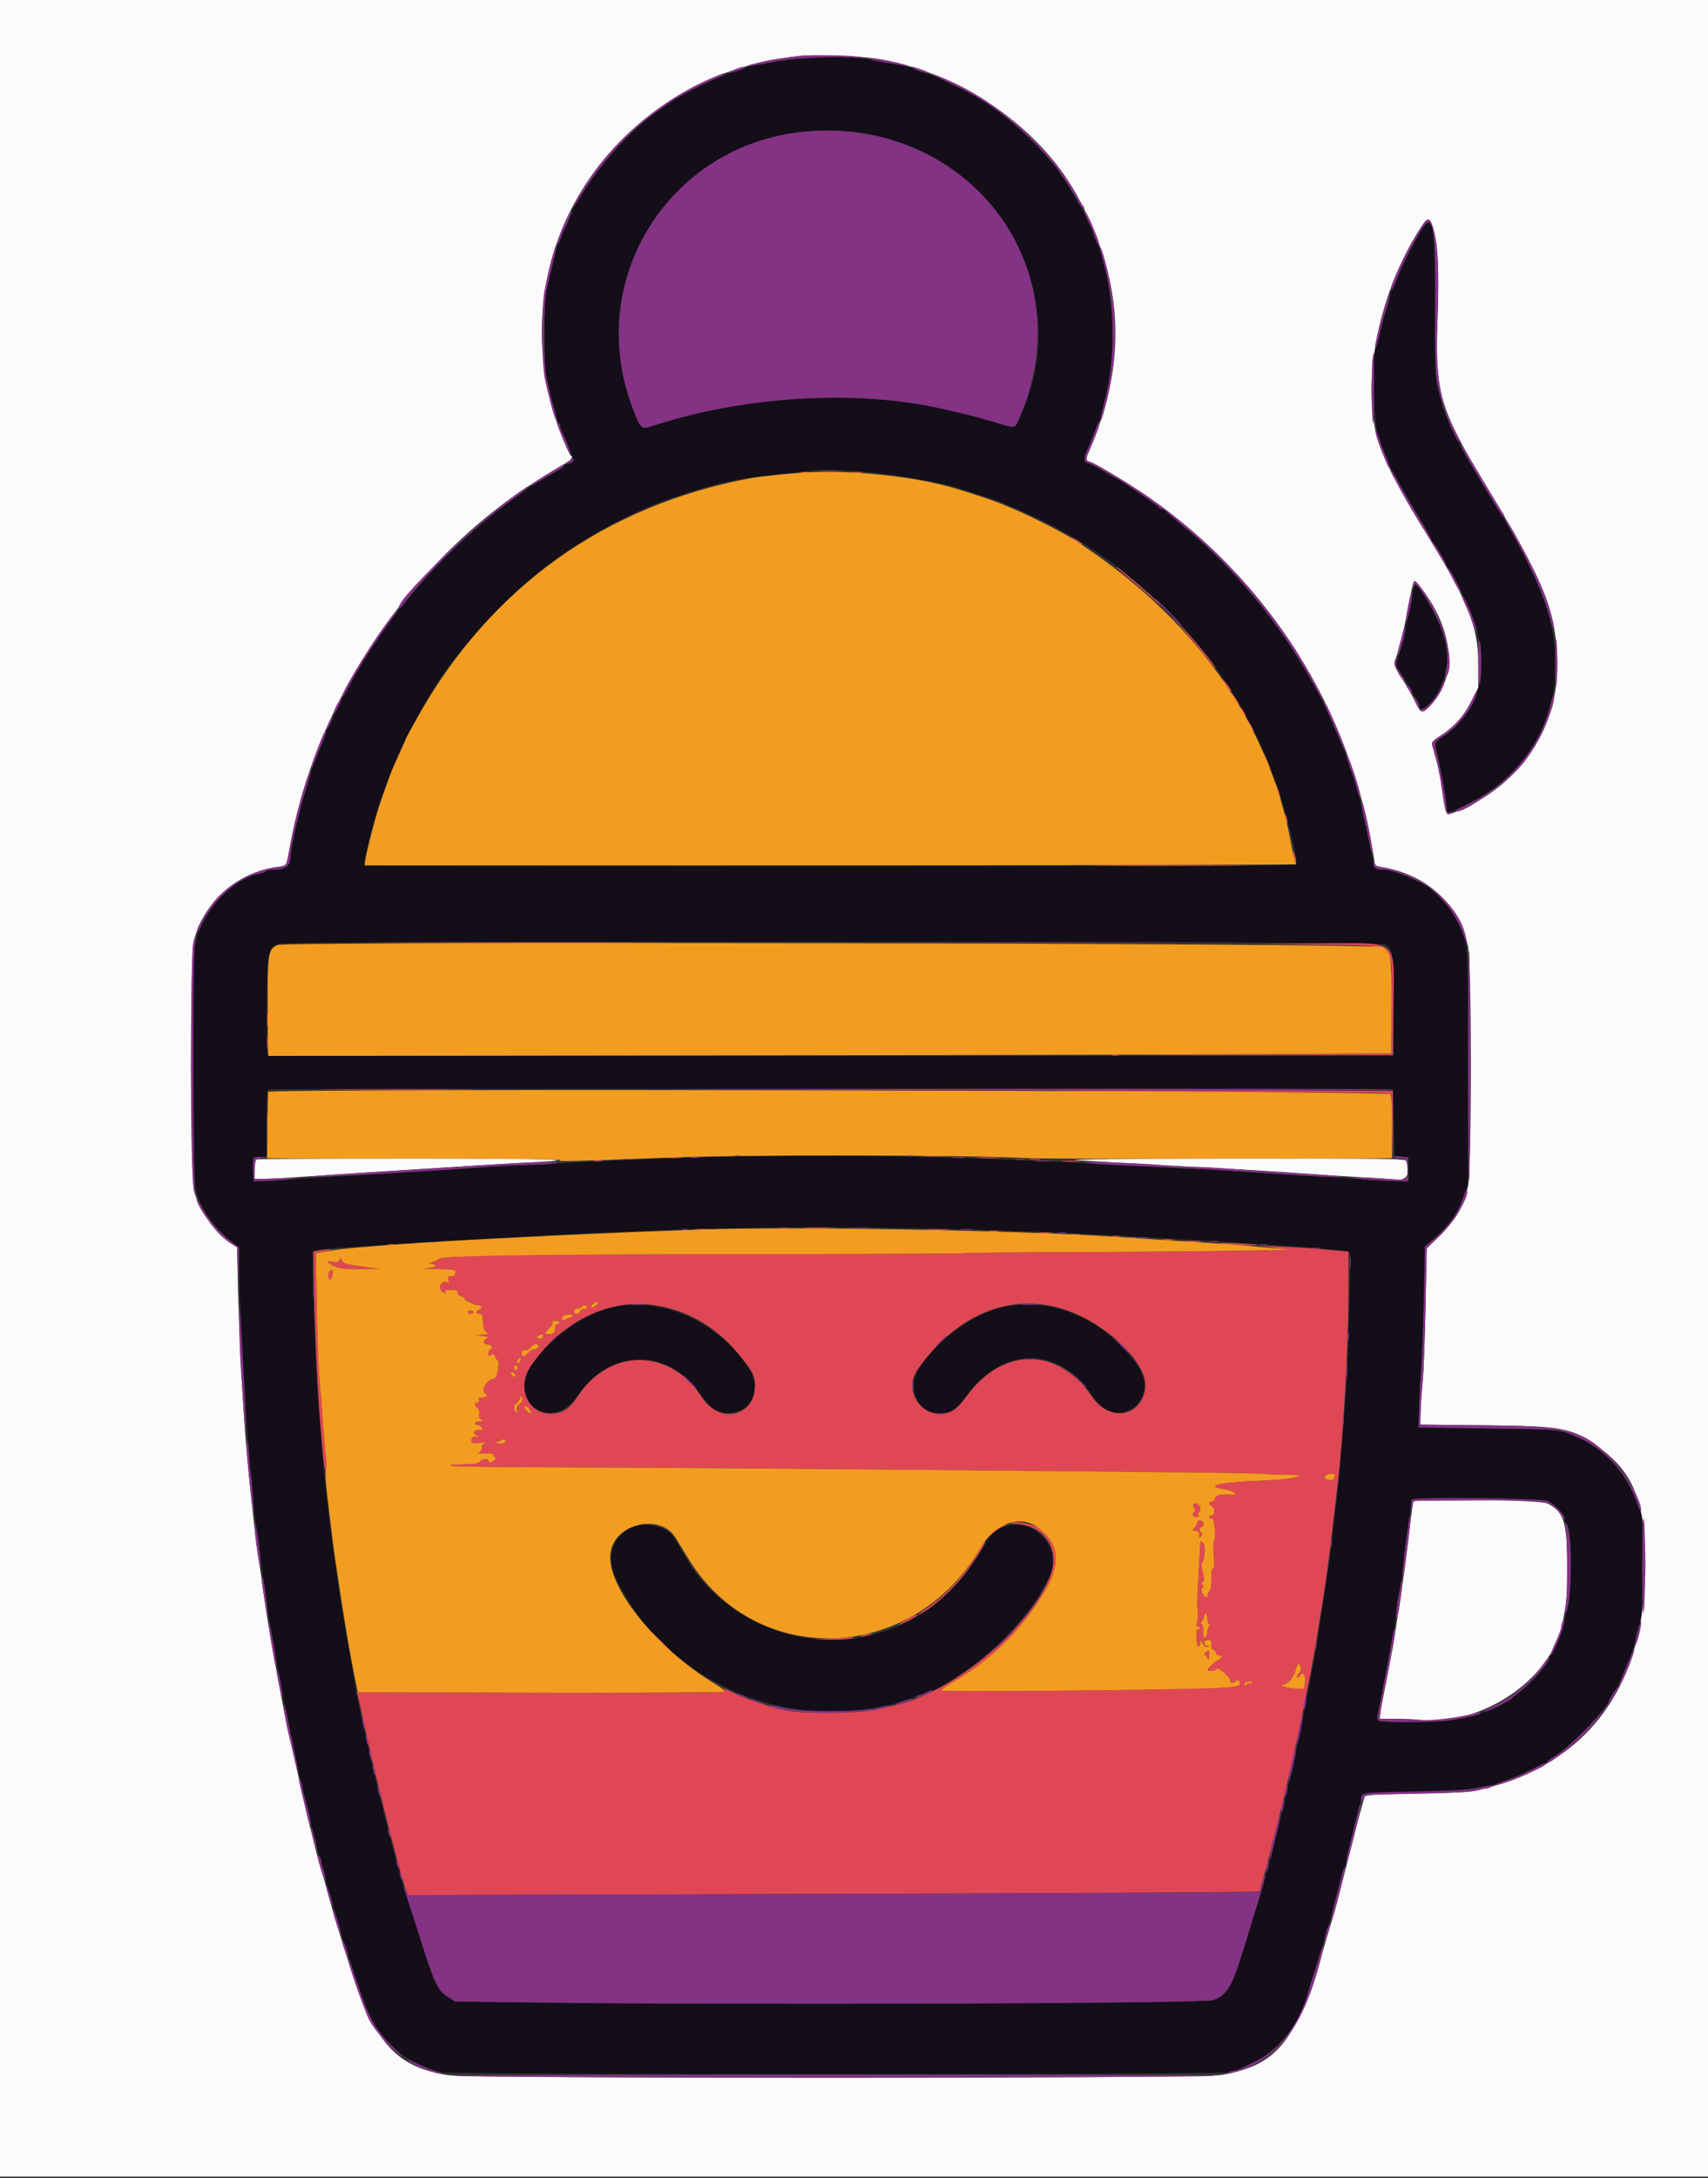 <svg viewBox="0, 0, 400,509.948" height="509.948" width="400" xmlns:xlink="http://www.w3.org/1999/xlink" xmlns="http://www.w3.org/2000/svg" version="1.1" id="svg"><rect x="0" y="0" width="400" height="509.948" fill="#333333" stroke="none"/><g id="svgg"><path fill-rule="evenodd" fill="#130e18" stroke="none" d="M187.800 13.643 C 185.600 13.813,182.900 14.134,181.800 14.358 C 180.700 14.581,178.630 14.970,177.200 15.222 C 175.770 15.473,174.420 15.824,174.200 16.000 C 173.980 16.177,172.990 16.533,172.000 16.790 C 168.698 17.650,159.174 22.209,156.635 24.146 C 155.954 24.665,154.678 25.577,153.799 26.173 C 150.731 28.250,145.367 33.324,142.140 37.200 C 139.357 40.543,134.000 48.607,134.000 49.453 C 134.000 49.600,133.531 50.728,132.958 51.960 C 132.385 53.192,131.755 54.605,131.558 55.100 C 131.361 55.595,131.026 56.405,130.814 56.900 C 130.307 58.081,128.662 64.655,127.987 68.200 C 127.304 71.779,127.293 84.911,127.970 88.200 C 128.966 93.044,130.045 97.145,130.836 99.100 C 131.036 99.595,131.362 100.405,131.559 100.900 C 131.757 101.395,132.190 102.430,132.521 103.200 C 134.540 107.889,134.626 108.400,133.405 108.400 C 133.104 108.400,132.619 108.631,132.329 108.914 C 131.850 109.378,128.698 111.341,127.200 112.107 C 126.870 112.275,125.857 112.905,124.950 113.507 C 112.219 121.940,102.907 130.701,92.170 144.346 C 89.440 147.816,85.304 154.180,82.484 159.250 C 80.172 163.407,76.000 171.960,76.000 172.543 C 76.000 172.689,75.661 173.572,75.246 174.504 C 72.321 181.081,68.018 196.766,68.004 200.900 C 67.998 202.643,66.729 203.600,64.424 203.600 C 63.337 203.600,62.349 203.760,62.228 203.955 C 62.107 204.150,61.392 204.425,60.639 204.566 C 54.214 205.772,47.272 213.444,45.650 221.131 C 44.936 224.512,45.031 274.592,45.757 278.064 C 46.767 282.887,50.077 287.705,54.735 291.130 L 56.000 292.061 56.006 296.730 C 56.009 299.299,56.200 305.000,56.430 309.400 C 57.295 325.903,58.024 337.908,58.363 341.200 C 58.556 343.070,58.919 346.940,59.170 349.800 C 59.421 352.660,59.810 356.080,60.035 357.400 C 60.259 358.720,60.699 361.960,61.012 364.600 C 61.325 367.240,61.747 370.390,61.949 371.600 C 62.151 372.810,62.507 375.240,62.740 377.000 C 62.973 378.760,63.357 381.100,63.593 382.200 C 63.829 383.300,64.279 385.820,64.593 387.800 C 64.907 389.780,65.351 392.300,65.580 393.400 C 65.809 394.500,66.178 396.390,66.400 397.600 C 66.622 398.810,66.983 400.655,67.202 401.700 C 67.421 402.745,67.759 404.365,67.954 405.300 C 68.149 406.235,68.617 408.440,68.994 410.200 C 69.371 411.960,69.831 414.120,70.018 415.000 C 70.347 416.557,70.869 418.745,71.591 421.600 C 72.011 423.262,72.826 426.664,73.795 430.800 C 74.182 432.450,74.631 434.160,74.794 434.600 C 75.321 436.028,75.928 438.168,76.212 439.600 C 76.365 440.370,76.842 442.170,77.272 443.600 C 78.539 447.809,79.560 451.301,79.961 452.800 C 80.167 453.570,80.533 454.740,80.775 455.400 C 81.017 456.060,82.274 459.844,83.567 463.810 C 86.324 472.261,87.905 475.200,91.664 478.870 C 94.677 481.810,97.701 483.510,102.828 485.145 C 104.874 485.797,285.926 485.797,287.972 485.145 C 290.566 484.317,290.979 484.152,293.377 482.981 C 299.553 479.967,304.003 474.412,306.180 467.000 C 306.567 465.680,307.206 463.610,307.600 462.400 C 307.993 461.190,308.684 458.940,309.134 457.400 C 309.585 455.860,310.250 453.700,310.612 452.600 C 310.974 451.500,311.515 449.610,311.815 448.400 C 312.116 447.190,312.539 445.570,312.757 444.800 C 312.974 444.030,313.454 442.140,313.823 440.600 C 314.192 439.060,314.633 437.620,314.802 437.400 C 314.971 437.180,315.239 436.190,315.397 435.200 C 315.554 434.210,315.952 432.410,316.280 431.200 C 316.607 429.990,317.036 428.280,317.232 427.400 C 317.428 426.520,317.788 425.080,318.031 424.200 C 318.275 423.320,318.568 422.013,318.681 421.297 C 318.949 419.610,318.477 419.676,331.800 419.450 C 346.455 419.201,349.687 418.571,359.000 414.154 C 360.760 413.319,362.290 412.526,362.400 412.392 C 362.510 412.257,363.626 411.473,364.880 410.648 C 368.333 408.378,376.800 399.531,376.800 398.193 C 376.800 398.056,377.300 397.192,377.911 396.272 C 379.929 393.235,381.899 388.301,383.530 382.200 C 384.572 378.301,384.599 377.907,384.599 366.600 L 384.600 355.000 383.525 352.145 C 380.244 343.434,375.543 338.748,366.600 335.277 C 365.286 334.766,362.073 334.615,348.600 334.428 L 332.200 334.200 332.325 329.600 C 332.394 327.070,332.611 323.200,332.807 321.000 C 333.003 318.800,333.288 311.336,333.440 304.413 L 333.716 291.826 334.933 290.813 C 339.130 287.321,341.252 284.425,342.857 280.000 L 343.800 277.400 343.800 250.000 C 343.800 220.660,343.829 221.131,341.749 216.600 C 340.323 213.492,338.170 210.754,335.105 208.147 C 332.936 206.303,326.339 203.604,323.972 203.594 C 321.998 203.585,321.803 203.329,321.229 200.000 C 320.945 198.350,320.573 196.460,320.402 195.800 C 320.231 195.140,319.888 193.610,319.638 192.400 C 318.747 188.074,317.384 182.907,316.685 181.200 C 316.549 180.870,316.092 179.520,315.668 178.200 C 315.243 176.880,314.620 175.170,314.282 174.400 C 313.943 173.630,313.406 172.370,313.087 171.600 C 305.553 153.421,292.472 135.799,277.200 123.254 C 274.890 121.357,272.940 119.669,272.867 119.502 C 272.793 119.336,272.500 119.200,272.216 119.200 C 271.931 119.200,271.484 118.942,271.222 118.627 C 270.760 118.070,261.835 112.000,261.479 112.000 C 261.381 112.000,259.954 111.190,258.307 110.200 C 256.659 109.210,255.017 108.400,254.656 108.400 C 253.856 108.400,253.789 107.018,254.521 105.600 C 254.805 105.050,255.451 103.520,255.957 102.200 C 256.464 100.880,257.036 99.440,257.228 99.000 C 261.762 88.638,261.533 66.811,256.782 56.504 C 256.352 55.572,256.000 54.644,256.000 54.442 C 256.000 54.241,255.653 53.384,255.230 52.538 C 254.806 51.692,254.206 50.460,253.895 49.800 C 252.737 47.339,248.854 41.076,247.254 39.090 C 241.135 31.494,232.944 24.610,225.800 21.059 C 222.039 19.190,217.801 17.337,216.600 17.038 C 215.940 16.873,214.860 16.488,214.200 16.182 C 213.540 15.875,211.920 15.430,210.600 15.192 C 209.280 14.954,207.300 14.582,206.200 14.365 C 201.397 13.417,194.328 13.139,187.800 13.643 M199.200 30.798 C 231.332 34.025,251.871 67.060,239.613 95.800 C 237.482 100.798,238.222 100.467,232.844 98.829 C 230.730 98.185,227.740 97.367,226.200 97.011 C 224.660 96.656,222.680 96.190,221.800 95.976 C 201.550 91.054,174.317 92.576,152.419 99.854 C 150.203 100.590,149.925 100.298,148.047 95.260 C 135.362 61.235,162.443 27.107,199.200 30.798 M332.828 53.884 C 330.523 57.811,328.169 62.486,327.233 64.995 C 326.742 66.312,326.194 67.572,326.016 67.795 C 325.838 68.018,325.567 68.830,325.414 69.600 C 325.261 70.370,324.812 71.990,324.418 73.200 C 324.023 74.410,323.478 76.480,323.207 77.800 C 322.936 79.120,322.509 80.740,322.257 81.400 C 321.205 84.163,321.668 99.027,322.917 102.560 C 324.062 105.797,325.314 108.838,326.032 110.124 C 326.255 110.522,327.080 112.052,327.867 113.524 C 328.653 114.996,330.625 118.390,332.248 121.066 C 333.872 123.742,335.200 126.112,335.200 126.333 C 335.200 126.553,335.338 126.793,335.506 126.867 C 335.883 127.031,338.800 131.927,338.800 132.395 C 338.800 132.581,338.938 132.793,339.106 132.867 C 339.519 133.047,343.651 141.255,344.711 144.000 C 349.276 155.829,346.659 166.843,337.955 172.429 C 335.745 173.847,335.809 173.565,336.788 177.600 C 337.560 180.782,338.774 187.760,338.787 189.087 C 338.802 190.587,338.729 190.597,343.200 188.506 C 361.982 179.725,369.165 159.474,360.902 138.600 C 358.500 132.530,354.818 125.621,348.964 116.200 C 347.324 113.560,345.866 111.130,345.726 110.800 C 345.585 110.470,345.164 109.750,344.789 109.200 C 344.415 108.650,343.424 106.940,342.587 105.400 C 336.472 94.143,335.930 91.361,336.084 72.000 C 336.236 52.898,335.572 49.207,332.828 53.884 M201.800 110.401 C 210.547 111.202,220.100 112.852,224.800 114.374 C 226.010 114.766,228.530 115.578,230.400 116.179 C 232.270 116.780,234.160 117.430,234.600 117.624 C 235.040 117.818,237.110 118.717,239.200 119.622 C 267.039 131.684,288.663 154.733,298.800 183.151 C 300.987 189.283,303.600 199.566,303.600 202.044 C 303.600 202.783,301.213 202.800,194.400 202.800 C 134.340 202.800,85.200 202.735,85.200 202.655 C 85.200 202.457,86.005 198.529,86.401 196.800 C 89.599 182.804,98.296 164.382,106.550 154.123 C 120.681 136.560,133.401 126.681,152.603 118.359 C 154.606 117.490,159.518 115.831,165.400 114.035 C 170.020 112.625,176.659 111.500,184.600 110.783 C 187.020 110.565,189.270 110.320,189.600 110.239 C 190.877 109.927,197.603 110.016,201.800 110.401 M331.055 137.700 C 330.967 138.195,330.588 140.130,330.213 142.000 C 329.838 143.870,329.298 146.570,329.013 148.000 C 328.728 149.430,328.114 151.745,327.650 153.144 L 326.805 155.688 328.303 158.035 C 329.126 159.326,330.086 160.914,330.436 161.563 C 330.785 162.213,331.370 163.200,331.736 163.758 C 332.101 164.316,332.400 165.038,332.400 165.362 C 332.400 167.263,334.260 165.986,336.424 162.600 C 340.515 156.200,339.613 148.859,333.584 139.468 C 331.743 136.600,331.305 136.294,331.055 137.700 M324.296 221.112 C 326.275 222.243,326.400 223.099,326.400 235.580 L 326.400 247.200 310.500 247.204 C 146.165 247.245,62.967 247.127,62.693 246.853 C 62.506 246.666,62.409 241.371,62.477 235.085 C 62.615 222.277,62.686 221.959,65.637 220.921 C 67.699 220.196,323.023 220.385,324.296 221.112 M326.400 262.800 L 326.600 270.600 328.200 270.800 L 329.800 271.000 329.800 273.800 L 329.800 276.600 326.200 276.497 C 324.220 276.440,320.440 276.215,317.800 275.996 C 315.160 275.777,309.490 275.406,305.200 275.173 C 300.910 274.940,294.880 274.571,291.800 274.353 C 288.720 274.135,282.690 273.783,278.400 273.571 C 274.110 273.359,267.180 273.001,263.000 272.776 C 213.521 270.104,179.913 269.899,137.600 272.011 C 115.707 273.103,102.990 273.819,92.000 274.577 C 87.050 274.918,79.760 275.390,75.800 275.624 C 71.840 275.859,66.620 276.193,64.200 276.367 C 58.998 276.740,59.126 276.814,59.279 273.559 L 59.400 271.000 60.900 270.876 L 62.400 270.752 62.400 263.009 C 62.400 257.190,62.524 255.216,62.900 255.065 C 63.175 254.953,122.530 254.893,194.800 254.931 L 326.200 255.000 326.400 262.800 M217.000 287.617 C 234.736 288.025,250.080 288.585,259.800 289.178 C 263.320 289.393,271.240 289.847,277.400 290.188 C 283.560 290.528,290.850 290.976,293.600 291.184 C 296.350 291.391,300.400 291.664,302.600 291.791 C 309.871 292.207,315.965 292.933,316.146 293.403 C 316.423 294.124,315.663 320.888,315.215 326.200 C 314.992 328.840,314.626 333.520,314.402 336.600 C 313.955 342.741,313.272 349.921,312.955 351.800 C 312.844 352.460,312.501 355.430,312.194 358.400 C 311.886 361.370,311.444 364.970,311.211 366.400 C 310.978 367.830,310.603 370.350,310.379 372.000 C 310.154 373.650,309.799 375.990,309.589 377.200 C 309.379 378.410,309.020 380.750,308.790 382.400 C 308.561 384.050,308.033 387.110,307.616 389.200 C 307.200 391.290,306.651 394.170,306.397 395.600 C 306.143 397.030,305.772 399.010,305.572 400.000 C 305.373 400.990,304.838 403.690,304.382 406.000 C 303.323 411.369,302.336 415.666,299.652 426.600 C 297.668 434.681,296.020 440.820,294.765 444.800 C 294.107 446.890,293.221 449.770,292.797 451.200 C 288.681 465.077,287.912 466.605,284.195 468.281 C 282.480 469.054,173.775 469.443,126.200 468.846 L 106.600 468.600 105.091 467.662 C 102.565 466.091,101.825 464.617,98.836 455.200 C 97.265 450.250,95.696 445.390,95.348 444.400 C 95.000 443.410,94.555 442.015,94.358 441.300 C 94.161 440.585,93.837 439.415,93.637 438.700 C 91.896 432.463,88.936 420.856,87.439 414.400 C 84.456 401.535,83.653 397.783,82.984 393.600 C 82.685 391.730,82.259 389.210,82.039 388.000 C 80.895 381.735,79.897 375.780,79.391 372.200 C 79.079 370.000,78.638 366.940,78.411 365.400 C 78.183 363.860,77.820 361.160,77.603 359.400 C 77.386 357.640,77.022 354.850,76.794 353.200 C 76.566 351.550,76.109 347.050,75.778 343.200 C 75.447 339.350,75.006 334.220,74.798 331.800 C 74.293 325.916,73.216 302.475,73.207 297.152 L 73.200 292.905 74.700 292.630 C 75.525 292.479,78.720 292.190,81.800 291.987 C 84.880 291.784,90.100 291.433,93.400 291.208 C 98.801 290.839,106.952 290.377,129.000 289.189 C 161.490 287.439,188.372 286.959,217.000 287.617 M143.798 305.982 C 134.937 307.880,123.470 317.563,122.886 323.641 C 122.170 331.100,130.831 333.499,135.082 327.018 C 142.293 316.027,155.745 315.299,163.303 325.491 C 166.636 329.984,167.720 330.800,170.358 330.800 C 176.146 330.800,178.636 325.384,175.246 320.168 C 168.370 309.585,155.041 303.572,143.798 305.982 M235.000 306.009 C 226.016 307.812,214.000 318.252,214.000 324.255 C 214.000 331.231,221.835 333.431,225.792 327.566 C 234.132 315.201,247.770 314.738,255.633 326.553 C 258.381 330.682,261.568 331.816,265.000 329.887 C 268.174 328.103,268.987 323.397,266.689 320.117 C 258.821 308.887,246.963 303.608,235.000 306.009 M362.520 351.447 C 364.195 352.294,366.400 354.609,366.400 355.521 C 366.400 355.916,366.561 356.411,366.758 356.620 C 368.451 358.415,368.269 370.431,366.409 379.600 C 365.912 382.054,363.637 387.600,363.128 387.600 C 362.947 387.600,362.800 387.840,362.800 388.134 C 362.800 389.282,358.606 394.059,355.600 396.335 C 354.830 396.918,354.110 397.510,354.000 397.651 C 353.564 398.208,348.288 400.800,347.590 400.800 C 347.182 400.800,346.755 400.949,346.642 401.132 C 346.422 401.487,343.818 402.091,339.554 402.775 C 336.453 403.273,323.637 403.338,322.883 402.860 C 322.475 402.601,322.460 402.123,322.816 400.566 C 323.062 399.485,323.407 397.790,323.582 396.800 C 323.757 395.810,324.173 393.650,324.506 392.000 C 324.839 390.350,325.331 387.650,325.598 386.000 C 325.865 384.350,326.175 382.730,326.288 382.400 C 326.401 382.070,326.737 379.820,327.034 377.400 C 327.332 374.980,327.760 372.121,327.985 371.047 C 328.211 369.974,328.575 367.364,328.795 365.247 C 329.015 363.131,329.372 360.140,329.588 358.600 C 329.804 357.060,330.089 354.900,330.222 353.800 C 330.355 352.700,330.533 351.575,330.619 351.300 C 330.883 350.453,360.826 350.591,362.520 351.447 M149.292 357.177 C 143.815 358.538,141.607 364.185,144.363 369.784 C 156.367 394.178,184.769 406.264,211.400 398.310 C 212.940 397.850,214.371 397.322,214.580 397.137 C 214.789 396.951,215.184 396.800,215.459 396.800 C 218.408 396.800,229.185 389.681,234.800 384.024 C 238.515 380.281,243.600 373.897,243.600 372.976 C 243.600 372.870,244.062 372.084,244.627 371.230 C 247.432 366.992,247.207 362.778,244.005 359.570 C 239.995 355.553,233.675 356.299,230.952 361.111 C 223.608 374.088,214.007 381.213,200.839 383.458 C 185.220 386.120,168.281 378.139,160.462 364.433 C 160.167 363.914,159.578 362.874,159.155 362.120 C 157.696 359.522,157.202 358.949,155.704 358.111 C 153.940 357.126,151.139 356.718,149.292 357.177" id="path0"></path><path fill-rule="evenodd" fill="#e04754" stroke="none" d="M187.700 110.676 C 188.085 110.776,188.715 110.776,189.100 110.676 C 189.485 110.575,189.170 110.493,188.400 110.493 C 187.630 110.493,187.315 110.575,187.700 110.676 M199.900 110.682 C 200.395 110.778,201.205 110.778,201.700 110.682 C 202.195 110.587,201.790 110.509,200.800 110.509 C 199.810 110.509,199.405 110.587,199.900 110.682 M251.001 126.002 C 251.269 126.436,253.600 127.734,253.600 127.450 C 253.600 127.356,252.959 126.901,252.176 126.439 C 251.393 125.977,250.864 125.780,251.001 126.002 M261.600 132.874 C 261.600 132.983,263.085 134.310,264.900 135.822 C 266.715 137.335,269.190 139.476,270.400 140.582 C 271.610 141.687,272.150 142.079,271.600 141.453 C 271.050 140.827,268.890 138.860,266.800 137.082 C 261.502 132.574,261.600 132.654,261.600 132.874 M276.105 146.262 C 277.593 147.885,280.087 150.830,281.649 152.807 C 283.210 154.783,284.569 156.400,284.669 156.400 C 285.119 156.400,279.555 149.637,276.635 146.635 C 273.732 143.651,273.677 143.613,276.105 146.262 M286.402 159.222 C 286.401 159.345,286.850 160.055,287.400 160.800 C 287.950 161.545,288.394 161.985,288.386 161.778 C 288.370 161.376,286.405 158.845,286.402 159.222 M288.749 163.000 C 288.965 163.440,289.434 164.160,289.793 164.600 L 290.444 165.400 290.051 164.600 C 289.835 164.160,289.366 163.440,289.007 163.000 L 288.356 162.200 288.749 163.000 M291.000 166.800 C 291.341 167.460,291.711 168.000,291.821 168.000 C 291.931 168.000,291.741 167.460,291.400 166.800 C 291.059 166.140,290.689 165.600,290.579 165.600 C 290.469 165.600,290.659 166.140,291.000 166.800 M292.004 168.600 C 292.005 168.820,292.363 169.540,292.800 170.200 C 293.836 171.764,293.837 171.208,292.801 169.510 C 292.362 168.789,292.004 168.380,292.004 168.600 M295.618 176.049 C 295.608 176.185,296.053 177.265,296.606 178.449 C 297.160 179.632,297.497 180.150,297.355 179.600 C 297.087 178.556,295.648 175.616,295.618 176.049 M298.419 183.029 C 298.387 183.746,299.729 187.413,299.869 186.993 C 299.941 186.777,299.648 185.700,299.218 184.600 C 298.789 183.500,298.429 182.793,298.419 183.029 M300.868 190.800 C 300.888 191.839,301.518 193.546,301.532 192.600 C 301.538 192.160,301.389 191.440,301.200 191.000 C 300.989 190.510,300.861 190.432,300.868 190.800 M302.868 199.800 C 302.862 200.240,303.011 200.960,303.200 201.400 C 303.638 202.419,303.638 201.368,303.200 200.000 C 302.943 199.196,302.877 199.157,302.868 199.800 M259.100 202.700 C 267.295 202.760,280.705 202.760,288.900 202.700 C 297.095 202.639,290.390 202.590,274.000 202.590 C 257.610 202.590,250.905 202.639,259.100 202.700 M95.331 220.700 C 110.913 220.758,136.293 220.758,151.731 220.700 C 167.169 220.642,154.420 220.595,123.400 220.595 C 92.380 220.595,79.749 220.642,95.331 220.700 M308.658 221.190 C 327.782 221.460,326.023 219.948,325.889 236.000 L 325.800 246.600 294.200 246.805 L 262.600 247.010 294.400 247.005 L 326.200 247.000 326.319 236.200 C 326.506 219.335,328.164 220.772,308.646 220.890 L 293.800 220.981 308.658 221.190 M62.528 238.800 C 62.528 240.230,62.601 240.815,62.689 240.100 C 62.778 239.385,62.778 238.215,62.689 237.500 C 62.601 236.785,62.528 237.370,62.528 238.800 M62.531 244.200 C 62.533 245.740,62.605 246.321,62.692 245.491 C 62.779 244.661,62.777 243.401,62.689 242.691 C 62.600 241.981,62.529 242.660,62.531 244.200 M260.500 247.076 C 260.885 247.176,261.515 247.176,261.900 247.076 C 262.285 246.975,261.970 246.893,261.200 246.893 C 260.430 246.893,260.115 246.975,260.500 247.076 M78.530 255.100 C 86.851 255.160,100.351 255.160,108.530 255.100 C 116.708 255.039,109.900 254.990,93.400 254.990 C 76.900 254.990,70.208 255.039,78.530 255.100 M247.649 255.383 C 247.752 255.485,264.388 255.602,284.618 255.642 C 304.848 255.681,322.390 255.823,323.600 255.957 L 325.800 256.200 326.018 263.800 L 326.236 271.400 326.218 263.400 L 326.200 255.400 286.831 255.298 C 265.179 255.242,247.547 255.280,247.649 255.383 M62.550 263.000 C 62.551 265.420,62.616 266.358,62.696 265.085 C 62.776 263.812,62.775 261.832,62.694 260.685 C 62.614 259.538,62.549 260.580,62.550 263.000 M168.500 270.687 C 169.105 270.778,170.095 270.778,170.700 270.687 C 171.305 270.595,170.810 270.520,169.600 270.520 C 168.390 270.520,167.895 270.595,168.500 270.687 M216.515 270.696 C 217.788 270.776,219.768 270.775,220.915 270.694 C 222.062 270.614,221.020 270.549,218.600 270.550 C 216.180 270.551,215.242 270.616,216.515 270.696 M156.500 271.091 C 157.325 271.178,158.675 271.178,159.500 271.091 C 160.325 271.005,159.650 270.934,158.000 270.934 C 156.350 270.934,155.675 271.005,156.500 271.091 M229.116 271.097 C 230.499 271.175,232.659 271.174,233.916 271.095 C 235.172 271.016,234.040 270.952,231.400 270.953 C 228.760 270.953,227.732 271.018,229.116 271.097 M241.300 271.487 C 241.905 271.578,242.895 271.578,243.500 271.487 C 244.105 271.395,243.610 271.320,242.400 271.320 C 241.190 271.320,240.695 271.395,241.300 271.487 M139.100 271.882 C 139.595 271.978,140.405 271.978,140.900 271.882 C 141.395 271.787,140.990 271.709,140.000 271.709 C 139.010 271.709,138.605 271.787,139.100 271.882 M248.900 271.894 C 249.945 271.976,251.655 271.976,252.700 271.894 C 253.745 271.812,252.890 271.744,250.800 271.744 C 248.710 271.744,247.855 271.812,248.900 271.894 M188.918 287.498 C 190.633 287.573,193.333 287.572,194.918 287.497 C 196.503 287.421,195.100 287.359,191.800 287.360 C 188.500 287.361,187.203 287.422,188.918 287.498 M162.900 287.891 C 163.725 287.978,165.075 287.978,165.900 287.891 C 166.725 287.805,166.050 287.734,164.400 287.734 C 162.750 287.734,162.075 287.805,162.900 287.891 M217.116 287.897 C 218.499 287.975,220.659 287.974,221.916 287.895 C 223.172 287.816,222.040 287.752,219.400 287.753 C 216.760 287.753,215.732 287.818,217.116 287.897 M231.705 288.287 C 232.314 288.379,233.214 288.377,233.705 288.282 C 234.197 288.187,233.700 288.111,232.600 288.114 C 231.500 288.117,231.097 288.195,231.705 288.287 M243.500 288.689 C 244.215 288.778,245.385 288.778,246.100 288.689 C 246.815 288.601,246.230 288.528,244.800 288.528 C 243.370 288.528,242.785 288.601,243.500 288.689 M250.307 289.090 C 251.026 289.179,252.106 289.177,252.707 289.086 C 253.308 288.995,252.720 288.922,251.400 288.924 C 250.080 288.926,249.588 289.001,250.307 289.090 M260.705 289.483 C 261.202 289.579,261.922 289.575,262.305 289.475 C 262.687 289.375,262.280 289.296,261.400 289.301 C 260.520 289.305,260.207 289.387,260.705 289.483 M264.305 289.883 C 264.802 289.979,265.522 289.975,265.905 289.875 C 266.287 289.775,265.880 289.696,265.000 289.701 C 264.120 289.705,263.807 289.787,264.305 289.883 M272.500 290.287 C 273.105 290.378,274.095 290.378,274.700 290.287 C 275.305 290.195,274.810 290.120,273.600 290.120 C 272.390 290.120,271.895 290.195,272.500 290.287 M277.911 290.693 C 278.851 290.778,280.291 290.777,281.111 290.691 C 281.930 290.605,281.160 290.536,279.400 290.537 C 277.640 290.539,276.970 290.609,277.911 290.693 M286.200 291.197 C 288.697 291.526,294.658 291.711,294.367 291.451 C 294.275 291.369,291.860 291.207,289.000 291.092 C 285.607 290.954,284.634 290.991,286.200 291.197 M90.900 291.476 C 91.285 291.576,91.915 291.576,92.300 291.476 C 92.685 291.375,92.370 291.293,91.600 291.293 C 90.830 291.293,90.515 291.375,90.900 291.476 M298.400 292.160 C 302.729 292.794,291.859 293.024,252.253 293.136 C 237.762 293.177,225.771 293.294,225.606 293.396 C 225.441 293.498,203.637 293.599,177.153 293.621 C 127.473 293.661,103.300 294.009,102.854 294.690 C 102.714 294.903,102.060 295.227,101.400 295.411 C 100.319 295.711,100.289 295.760,101.100 295.900 C 102.726 296.181,102.041 296.755,99.900 296.905 C 98.745 296.986,99.814 297.085,102.275 297.126 C 106.481 297.196,106.747 297.248,106.690 298.000 C 106.648 298.556,106.343 298.800,105.688 298.800 C 104.910 298.800,104.793 298.948,105.016 299.650 C 105.192 300.206,105.138 300.409,104.859 300.237 C 103.725 299.536,102.423 301.280,103.371 302.229 C 104.026 302.883,104.568 302.996,104.200 302.400 C 104.051 302.159,104.580 302.000,105.530 302.000 C 106.770 302.000,107.151 302.171,107.316 302.800 C 107.431 303.240,107.812 303.600,108.163 303.600 C 108.513 303.600,108.800 303.767,108.800 303.971 C 108.800 304.450,111.103 305.600,112.061 305.600 C 112.948 305.600,113.044 306.331,112.200 306.655 C 111.360 306.978,111.451 307.600,112.337 307.600 C 112.941 307.600,113.078 307.929,113.101 309.430 C 113.120 310.714,113.348 311.426,113.864 311.817 C 114.535 312.325,114.459 312.381,113.000 312.444 L 111.400 312.514 113.000 312.759 C 114.404 312.975,114.507 313.060,113.844 313.450 C 112.955 313.973,113.310 314.800,114.424 314.800 C 114.851 314.800,115.200 315.070,115.200 315.400 C 115.200 315.730,115.020 316.000,114.800 316.000 C 114.580 316.000,114.400 316.382,114.400 316.849 C 114.400 317.555,114.500 317.615,114.995 317.204 C 115.482 316.800,115.641 316.846,115.866 317.455 C 116.018 317.865,116.310 318.313,116.515 318.451 C 117.203 318.914,116.414 322.800,115.632 322.800 C 114.170 322.800,112.532 325.540,113.600 326.200 C 114.349 326.663,114.003 327.200,112.957 327.200 C 112.195 327.200,111.976 327.361,112.145 327.800 C 112.285 328.165,112.145 328.400,111.787 328.400 C 111.021 328.400,111.039 328.968,111.826 329.621 C 112.217 329.946,112.366 330.482,112.223 331.049 C 112.068 331.667,112.220 332.089,112.698 332.367 C 113.300 332.717,113.243 332.777,112.300 332.788 C 111.695 332.795,111.200 332.980,111.200 333.200 C 111.200 333.420,111.448 333.600,111.751 333.600 C 112.054 333.600,112.526 333.870,112.800 334.200 C 113.224 334.711,113.115 334.800,112.062 334.800 C 110.730 334.800,110.635 335.787,111.934 336.131 C 112.303 336.229,112.110 336.328,111.500 336.354 C 110.691 336.388,110.400 336.607,110.400 337.181 C 110.400 337.877,110.629 337.945,112.500 337.802 C 113.655 337.714,114.195 337.735,113.700 337.849 C 113.080 337.991,112.800 338.349,112.800 338.998 C 112.800 339.551,112.510 340.026,112.100 340.147 C 111.715 340.260,112.345 340.319,113.500 340.277 C 114.955 340.224,115.600 340.354,115.600 340.700 C 115.600 340.975,115.793 341.200,116.029 341.200 C 116.264 341.200,116.187 341.470,115.857 341.800 C 115.172 342.486,114.400 342.591,114.400 342.000 C 114.400 341.383,112.959 341.527,112.400 342.200 C 112.030 342.646,110.964 342.812,108.251 342.847 C 105.713 342.880,104.966 342.988,105.800 343.200 C 106.460 343.368,118.610 343.529,132.800 343.559 C 156.177 343.607,187.805 343.856,268.800 344.628 C 284.090 344.774,296.755 344.985,296.945 345.098 C 297.135 345.211,298.896 345.287,300.859 345.268 C 307.541 345.201,303.283 346.341,295.800 346.622 C 285.513 347.008,281.590 347.950,287.028 348.728 C 288.806 348.982,290.175 350.083,288.534 349.938 C 286.123 349.725,284.718 350.027,284.516 350.800 C 284.401 351.240,284.058 351.600,283.753 351.600 C 283.012 351.600,283.046 352.366,283.800 352.655 C 284.130 352.782,284.400 353.316,284.400 353.843 C 284.400 354.427,284.166 354.800,283.800 354.800 C 283.470 354.800,283.200 354.999,283.200 355.243 C 283.200 355.486,283.455 355.588,283.767 355.468 C 284.399 355.226,284.894 360.298,284.276 360.678 C 284.098 360.787,284.076 362.300,284.228 364.039 C 284.418 366.228,284.369 367.200,284.066 367.200 C 283.791 367.200,283.651 368.094,283.689 369.605 C 283.725 371.008,283.553 372.207,283.275 372.485 C 283.014 372.746,282.800 373.194,282.800 373.480 C 282.800 374.257,282.260 374.108,281.673 373.169 C 281.291 372.556,281.270 372.197,281.596 371.804 C 281.921 371.413,281.916 371.195,281.577 370.986 C 281.238 370.776,281.256 370.612,281.646 370.372 C 282.082 370.102,282.087 369.706,281.678 368.176 C 281.378 367.054,281.322 366.127,281.537 365.854 C 282.196 365.019,282.349 361.655,281.750 361.159 C 281.448 360.907,281.187 360.769,281.171 360.851 C 281.003 361.700,280.320 374.941,280.394 375.900 C 280.416 376.175,280.482 376.985,280.541 377.700 C 280.600 378.415,280.507 379.405,280.334 379.900 C 280.097 380.579,280.171 380.800,280.634 380.800 C 280.971 380.800,281.134 380.983,280.996 381.207 C 280.858 381.430,280.622 381.537,280.472 381.445 C 280.111 381.222,280.140 385.073,280.502 385.435 C 280.656 385.590,280.937 385.298,281.126 384.788 L 281.470 383.859 281.697 384.729 C 281.835 385.254,282.219 385.582,282.663 385.554 C 283.332 385.511,283.336 385.490,282.700 385.324 C 282.315 385.224,282.000 384.885,282.000 384.571 C 282.000 384.070,282.335 383.947,283.500 384.018 C 283.665 384.029,283.742 384.479,283.671 385.020 C 283.591 385.634,283.778 386.093,284.171 386.244 C 284.517 386.377,284.800 386.736,284.800 387.043 C 284.800 387.349,285.173 387.600,285.629 387.600 C 286.365 387.600,286.390 387.667,285.857 388.200 C 285.527 388.530,285.164 388.800,285.049 388.800 C 284.740 388.800,282.800 390.651,282.800 390.946 C 282.800 391.426,284.733 391.200,284.900 390.700 C 285.120 390.040,288.243 392.764,288.082 393.477 C 287.945 394.091,289.037 394.187,289.404 393.593 C 289.725 393.074,290.400 393.478,290.400 394.189 C 290.400 395.261,286.574 395.411,249.100 395.816 C 231.953 396.001,220.407 395.980,220.417 395.763 C 220.427 395.563,221.912 394.541,223.717 393.491 C 231.870 388.749,238.837 381.937,244.060 373.600 C 248.584 366.379,248.307 361.670,243.122 357.662 C 242.125 356.892,238.356 356.114,237.200 356.439 C 236.367 356.673,236.467 356.727,237.800 356.762 C 244.433 356.937,248.357 362.695,246.025 368.832 C 241.390 381.029,223.253 396.235,209.800 399.204 C 208.920 399.398,206.940 399.870,205.400 400.253 C 201.807 401.147,187.905 401.288,184.200 400.470 C 179.494 399.429,174.931 397.887,171.400 396.143 C 169.860 395.383,168.943 395.035,169.361 395.369 C 170.656 396.404,170.333 396.411,126.282 396.304 L 83.563 396.200 83.834 397.200 C 83.983 397.750,84.240 398.830,84.405 399.600 C 85.178 403.211,86.878 410.841,87.392 413.000 C 90.817 427.416,94.302 440.673,95.209 442.743 L 95.622 443.686 195.111 443.411 C 249.830 443.260,294.729 443.013,294.886 442.862 C 295.202 442.559,299.263 426.952,300.991 419.400 C 301.595 416.760,302.424 413.160,302.834 411.400 C 303.244 409.640,304.143 405.410,304.831 402.000 C 305.520 398.590,306.254 394.990,306.463 394.000 C 306.903 391.920,307.477 388.785,308.020 385.500 C 308.229 384.235,308.586 382.075,308.814 380.700 C 310.600 369.919,311.187 365.532,313.217 347.800 C 314.598 335.737,315.755 315.603,315.780 303.201 L 315.800 293.002 310.412 292.544 C 307.448 292.292,302.768 291.991,300.012 291.874 L 295.000 291.662 298.400 292.160 M74.800 292.753 L 73.400 293.000 73.529 301.000 C 73.679 310.288,74.259 323.881,74.777 330.200 C 74.975 332.620,75.250 336.040,75.387 337.800 C 75.787 342.910,76.046 344.572,76.364 344.058 C 76.527 343.795,76.520 342.550,76.350 341.290 C 76.179 340.031,75.846 336.120,75.609 332.600 C 75.372 329.080,75.008 324.670,74.801 322.800 C 74.593 320.930,74.329 313.534,74.213 306.365 L 74.003 293.329 76.302 292.923 C 77.566 292.699,78.060 292.514,77.400 292.511 C 76.740 292.508,75.570 292.617,74.800 292.753 M79.489 294.932 C 79.262 295.508,78.945 295.607,78.000 295.400 C 76.278 295.022,76.521 295.690,78.403 296.506 C 79.643 297.043,81.022 297.187,84.503 297.144 L 89.000 297.088 85.400 296.607 C 81.044 296.024,80.083 295.718,79.910 294.859 C 79.793 294.283,79.740 294.292,79.489 294.932 M77.307 297.534 C 76.798 297.849,76.773 299.600,77.278 299.600 C 77.613 299.600,78.195 297.661,77.936 297.403 C 77.849 297.315,77.565 297.374,77.307 297.534 M140.000 305.104 C 140.000 305.271,139.640 305.632,139.200 305.907 C 138.324 306.454,138.115 306.045,138.880 305.280 C 139.422 304.738,140.000 304.647,140.000 305.104 M153.600 305.621 C 161.649 306.904,168.381 311.069,173.932 318.200 C 176.537 321.546,176.800 322.117,176.800 324.414 C 176.800 331.714,168.465 333.535,164.357 327.133 C 157.023 315.704,143.060 315.485,135.481 326.680 C 133.248 329.978,131.742 330.967,128.950 330.970 C 123.627 330.974,120.953 324.825,124.187 320.019 C 131.374 309.340,142.565 303.861,153.600 305.621 M247.400 306.014 C 258.111 308.698,269.345 319.156,268.181 325.359 C 266.949 331.926,259.701 332.834,255.683 326.925 C 247.900 315.477,235.131 315.283,226.700 326.485 C 223.832 330.295,222.822 330.971,220.000 330.971 C 214.944 330.971,211.870 324.971,214.785 320.793 C 223.430 308.400,235.356 302.996,247.400 306.014 M137.492 306.100 C 137.396 306.375,137.041 306.552,136.704 306.493 C 136.367 306.434,135.986 306.659,135.858 306.993 C 135.557 307.778,134.400 307.784,134.400 307.000 C 134.400 306.670,134.749 306.400,135.176 306.400 C 135.603 306.400,136.064 306.220,136.200 306.000 C 136.559 305.420,137.699 305.508,137.492 306.100 M109.600 307.200 C 109.600 307.420,109.870 307.600,110.200 307.600 C 110.530 307.600,110.800 307.420,110.800 307.200 C 110.800 306.980,110.530 306.800,110.200 306.800 C 109.870 306.800,109.600 306.980,109.600 307.200 M134.000 307.953 C 134.000 308.148,133.685 308.418,133.300 308.554 C 132.915 308.689,132.375 308.905,132.100 309.034 C 131.818 309.165,131.600 309.004,131.600 308.663 C 131.600 308.107,132.242 307.763,133.500 307.646 C 133.775 307.621,134.000 307.759,134.000 307.953 M131.000 309.600 C 131.136 309.820,130.967 310.000,130.624 310.000 C 130.223 310.000,130.000 310.362,130.000 311.013 C 130.000 312.086,129.316 312.563,128.123 312.321 C 127.493 312.193,127.546 312.037,128.536 311.108 C 129.161 310.521,129.556 309.852,129.413 309.621 C 129.264 309.380,129.495 309.200,129.953 309.200 C 130.393 309.200,130.864 309.380,131.000 309.600 M127.200 312.733 C 127.200 313.307,126.746 313.554,126.127 313.317 C 125.643 313.131,125.632 313.026,126.066 312.750 C 126.750 312.317,127.200 312.310,127.200 312.733 M126.162 315.355 C 126.061 315.617,125.586 315.861,125.105 315.897 C 124.625 315.933,123.919 316.376,123.537 316.881 C 123.009 317.580,122.731 317.689,122.376 317.335 C 121.794 316.754,122.287 315.871,123.033 316.157 C 123.337 316.274,123.899 315.954,124.283 315.446 C 124.986 314.514,126.513 314.440,126.162 315.355 M121.862 318.583 C 121.732 318.922,121.438 319.200,121.209 319.200 C 120.946 319.200,120.972 318.913,121.281 318.418 C 121.833 317.534,122.222 317.645,121.862 318.583 M121.200 320.200 C 121.200 320.530,121.020 320.800,120.800 320.800 C 120.580 320.800,120.400 320.530,120.400 320.200 C 120.400 319.870,120.580 319.600,120.800 319.600 C 121.020 319.600,121.200 319.870,121.200 320.200 M120.725 321.975 C 120.825 322.275,120.675 322.425,120.375 322.325 C 120.086 322.229,119.771 321.914,119.675 321.625 C 119.575 321.325,119.725 321.175,120.025 321.275 C 120.314 321.371,120.629 321.686,120.725 321.975 M121.623 328.783 C 121.018 329.239,120.847 329.657,121.048 330.182 C 121.248 330.703,121.193 330.843,120.868 330.642 C 120.335 330.312,120.226 328.800,120.736 328.800 C 120.920 328.800,121.311 328.305,121.604 327.700 C 122.067 326.742,122.158 326.699,122.310 327.366 C 122.416 327.833,122.147 328.388,121.623 328.783 M123.986 329.974 C 124.601 331.123,124.493 331.272,123.600 330.507 C 122.742 329.772,122.560 329.200,123.186 329.200 C 123.398 329.200,123.758 329.548,123.986 329.974 M118.400 337.624 C 118.400 337.831,117.725 337.979,116.900 337.954 C 116.053 337.927,115.748 337.823,116.200 337.715 C 116.640 337.609,117.164 337.367,117.364 337.177 C 117.776 336.787,118.400 337.055,118.400 337.624 M312.535 345.927 C 312.393 346.471,312.057 346.611,311.201 346.485 C 309.872 346.290,309.965 345.330,311.334 345.103 C 312.513 344.907,312.758 345.075,312.535 345.927 M279.470 352.263 C 279.325 352.408,279.419 352.782,279.678 353.094 C 280.042 353.533,280.030 353.735,279.623 353.986 C 278.981 354.382,279.414 355.200,280.266 355.200 C 280.640 355.200,280.798 354.972,280.665 354.626 C 280.544 354.310,280.639 353.987,280.876 353.908 C 281.459 353.714,280.888 352.000,280.240 352.000 C 279.961 352.000,279.615 352.118,279.470 352.263 M280.400 356.469 C 280.400 356.726,280.102 357.266,279.738 357.669 C 279.116 358.356,279.128 358.400,279.938 358.400 C 280.739 358.400,281.004 358.822,280.819 359.800 C 280.777 360.020,280.964 359.983,281.234 359.717 C 281.623 359.335,281.617 359.102,281.204 358.604 C 280.766 358.077,280.798 357.890,281.402 357.448 C 281.798 357.158,281.994 356.714,281.838 356.461 C 281.466 355.859,280.400 355.865,280.400 356.469 M233.007 358.028 C 232.130 358.690,231.251 359.540,231.052 359.916 C 230.853 360.292,231.300 360.025,232.045 359.321 C 232.790 358.618,234.030 357.770,234.800 357.437 C 235.746 357.028,235.941 356.830,235.400 356.827 C 234.960 356.824,233.883 357.365,233.007 358.028 M229.196 363.100 C 226.329 368.250,221.485 373.563,216.900 376.585 C 214.927 377.886,214.621 378.382,216.444 377.323 C 218.947 375.869,223.064 372.092,225.600 368.923 C 227.901 366.048,231.173 360.800,230.665 360.800 C 230.561 360.800,229.900 361.835,229.196 363.100 M282.800 379.224 C 282.800 379.881,283.020 380.414,283.300 380.432 C 283.700 380.457,283.700 380.504,283.300 380.665 C 283.025 380.776,282.797 381.257,282.794 381.733 C 282.787 382.743,282.185 383.843,281.914 383.343 C 281.811 383.154,281.762 382.460,281.805 381.800 C 281.847 381.140,281.685 380.472,281.444 380.317 C 281.134 380.116,281.152 379.888,281.503 379.537 C 281.777 379.263,282.000 378.705,282.000 378.296 C 282.000 377.887,282.180 377.664,282.400 377.800 C 282.620 377.936,282.800 378.577,282.800 379.224 M212.200 379.234 C 211.100 379.865,210.341 380.386,210.513 380.391 C 210.950 380.404,214.800 378.430,214.800 378.193 C 214.800 377.842,214.222 378.073,212.200 379.234 M154.800 384.600 C 156.217 386.030,157.467 387.200,157.577 387.200 C 157.687 387.200,156.617 386.030,155.200 384.600 C 153.783 383.170,152.533 382.000,152.423 382.000 C 152.313 382.000,153.383 383.170,154.800 384.600 M202.000 382.800 C 201.208 383.054,201.167 383.120,201.800 383.120 C 202.240 383.120,203.050 382.976,203.600 382.800 C 204.392 382.546,204.433 382.480,203.800 382.480 C 203.360 382.480,202.550 382.624,202.000 382.800 M194.600 383.600 L 190.600 383.845 194.400 383.875 C 196.490 383.892,198.740 383.768,199.400 383.600 C 200.839 383.234,200.575 383.234,194.600 383.600 M282.400 386.806 C 281.987 387.077,281.937 387.293,282.240 387.500 C 282.482 387.665,282.783 388.070,282.908 388.400 C 283.034 388.730,283.151 388.415,283.168 387.700 C 283.204 386.243,283.223 386.266,282.400 386.806 M304.400 389.767 C 304.400 389.859,304.500 390.196,304.623 390.516 C 304.746 390.835,304.544 391.399,304.175 391.767 C 303.807 392.136,303.630 392.563,303.782 392.716 C 303.935 392.868,304.235 392.681,304.449 392.299 C 305.100 391.135,305.895 392.282,305.610 393.975 L 305.371 395.400 303.248 395.342 C 301.497 395.294,299.080 394.400,300.702 394.400 C 301.565 394.400,303.163 392.406,303.426 391.000 C 303.630 389.912,304.400 388.938,304.400 389.767 M293.200 393.987 C 293.200 394.201,292.930 394.271,292.600 394.145 C 292.270 394.018,292.000 394.124,292.000 394.381 C 292.000 394.637,291.801 394.724,291.557 394.574 C 291.249 394.383,291.279 394.196,291.657 393.956 C 292.387 393.494,293.200 393.510,293.200 393.987" id="path1"></path><path fill-rule="evenodd" fill="#f29d20" stroke="none" d="M188.000 110.655 C 184.638 110.869,177.408 111.649,175.600 111.991 C 141.654 118.424,115.105 137.393,98.120 167.351 C 96.514 170.184,95.200 172.553,95.200 172.615 C 95.200 172.678,94.557 174.140,93.772 175.864 C 92.986 177.589,92.188 179.360,91.999 179.800 C 91.551 180.838,89.249 187.269,88.733 188.922 C 87.651 192.386,85.704 199.997,85.540 201.400 L 85.400 202.600 164.600 202.600 C 208.160 202.600,257.250 202.553,273.688 202.495 L 303.576 202.390 303.245 201.495 C 303.062 201.003,302.688 199.340,302.413 197.800 C 297.287 169.094,279.422 144.152,251.000 126.022 C 248.893 124.678,241.054 120.708,238.000 119.439 C 237.010 119.028,235.480 118.382,234.600 118.004 C 232.986 117.311,228.785 115.898,224.000 114.439 C 214.444 111.526,199.292 109.934,188.000 110.655 M64.921 221.258 C 62.589 222.441,62.540 222.968,62.771 244.505 L 62.800 247.211 162.500 247.106 C 217.335 247.048,276.510 246.911,294.000 246.801 L 325.800 246.600 325.882 235.843 C 325.971 224.081,325.821 223.087,323.751 221.731 C 322.389 220.838,66.669 220.371,64.921 221.258 M62.774 255.637 C 62.760 255.947,62.704 259.575,62.649 263.700 L 62.550 271.200 97.775 271.257 C 117.149 271.288,132.280 271.451,131.400 271.619 C 129.312 272.016,134.566 271.890,156.400 271.018 C 174.000 270.315,226.871 270.378,240.000 271.118 C 242.750 271.273,263.225 271.349,285.500 271.286 L 326.000 271.171 326.000 263.809 C 326.000 258.965,325.852 256.356,325.568 256.180 C 324.185 255.326,62.813 254.785,62.774 255.637 M164.200 287.873 C 153.474 288.247,137.587 288.893,131.400 289.207 C 127.440 289.408,120.600 289.749,116.200 289.966 C 99.916 290.768,82.081 292.049,78.102 292.701 L 74.004 293.374 74.214 306.387 C 74.329 313.544,74.593 320.930,74.801 322.800 C 75.008 324.670,75.372 329.080,75.609 332.600 C 75.846 336.120,76.179 340.025,76.348 341.279 C 76.517 342.532,76.513 343.812,76.339 344.123 C 76.165 344.434,76.199 346.199,76.416 348.044 C 76.632 349.890,77.083 353.740,77.417 356.600 C 78.051 362.024,78.204 363.130,79.551 372.000 C 80.980 381.412,81.991 387.329,83.107 392.800 L 83.800 396.200 126.578 396.302 C 150.106 396.358,169.500 396.260,169.675 396.085 C 169.851 395.909,168.961 395.147,167.697 394.390 C 153.567 385.929,141.807 371.215,142.971 363.453 C 143.986 356.683,154.580 354.240,158.164 359.948 C 158.665 360.747,160.048 362.996,161.238 364.946 C 177.090 390.943,214.116 389.458,229.741 362.200 C 232.935 356.627,239.084 354.541,243.122 357.662 C 248.307 361.670,248.584 366.379,244.060 373.600 C 238.837 381.937,231.870 388.749,223.717 393.491 C 221.912 394.541,220.427 395.563,220.417 395.763 C 220.407 395.980,231.953 396.001,249.100 395.816 C 286.574 395.411,290.400 395.261,290.400 394.189 C 290.400 393.478,289.725 393.074,289.404 393.593 C 289.037 394.187,287.945 394.091,288.082 393.477 C 288.243 392.764,285.120 390.040,284.900 390.700 C 284.733 391.200,282.800 391.426,282.800 390.946 C 282.800 390.651,284.740 388.800,285.049 388.800 C 285.164 388.800,285.527 388.530,285.857 388.200 C 286.390 387.667,286.365 387.600,285.629 387.600 C 285.173 387.600,284.800 387.349,284.800 387.043 C 284.800 386.736,284.517 386.377,284.171 386.244 C 283.778 386.093,283.591 385.634,283.671 385.020 C 283.742 384.479,283.665 384.029,283.500 384.018 C 282.335 383.947,282.000 384.070,282.000 384.571 C 282.000 384.885,282.315 385.224,282.700 385.324 C 283.356 385.496,283.355 385.510,282.687 385.554 C 282.293 385.579,281.830 385.211,281.652 384.729 L 281.330 383.859 281.081 384.812 C 280.944 385.336,280.694 385.628,280.526 385.460 C 280.148 385.081,280.096 381.212,280.472 381.445 C 280.622 381.537,280.858 381.430,280.996 381.207 C 281.134 380.983,280.971 380.800,280.634 380.800 C 280.171 380.800,280.097 380.579,280.334 379.900 C 280.507 379.405,280.600 378.415,280.541 377.700 C 280.482 376.985,280.416 376.175,280.394 375.900 C 280.320 374.941,281.003 361.700,281.171 360.851 C 281.187 360.769,281.448 360.907,281.750 361.159 C 282.349 361.655,282.196 365.019,281.537 365.854 C 281.322 366.127,281.378 367.054,281.678 368.176 C 282.087 369.706,282.082 370.102,281.646 370.372 C 281.256 370.612,281.238 370.776,281.577 370.986 C 281.916 371.195,281.921 371.413,281.596 371.804 C 281.270 372.197,281.291 372.556,281.673 373.169 C 282.260 374.108,282.800 374.257,282.800 373.480 C 282.800 373.194,283.014 372.746,283.275 372.485 C 283.553 372.207,283.725 371.008,283.689 369.605 C 283.651 368.094,283.791 367.200,284.066 367.200 C 284.369 367.200,284.418 366.228,284.228 364.039 C 284.076 362.300,284.098 360.787,284.276 360.678 C 284.894 360.298,284.399 355.226,283.767 355.468 C 283.455 355.588,283.200 355.486,283.200 355.243 C 283.200 354.999,283.470 354.800,283.800 354.800 C 284.166 354.800,284.400 354.427,284.400 353.843 C 284.400 353.316,284.130 352.782,283.800 352.655 C 283.046 352.366,283.012 351.600,283.753 351.600 C 284.058 351.600,284.401 351.240,284.516 350.800 C 284.718 350.027,286.123 349.725,288.534 349.938 C 290.175 350.083,288.806 348.982,287.028 348.728 C 281.590 347.950,285.513 347.008,295.800 346.622 C 303.283 346.341,307.541 345.201,300.859 345.268 C 298.896 345.287,297.135 345.211,296.945 345.098 C 296.755 344.985,284.090 344.774,268.800 344.628 C 187.805 343.856,156.177 343.607,132.800 343.559 C 118.610 343.529,106.460 343.368,105.800 343.200 C 104.966 342.988,105.713 342.880,108.251 342.847 C 110.964 342.812,112.030 342.646,112.400 342.200 C 112.959 341.527,114.400 341.383,114.400 342.000 C 114.400 342.591,115.172 342.486,115.857 341.800 C 116.187 341.470,116.264 341.200,116.029 341.200 C 115.793 341.200,115.600 340.975,115.600 340.700 C 115.600 340.354,114.955 340.224,113.500 340.277 C 112.345 340.319,111.715 340.260,112.100 340.147 C 112.510 340.026,112.800 339.551,112.800 338.998 C 112.800 338.349,113.080 337.991,113.700 337.849 C 114.195 337.735,113.655 337.714,112.500 337.802 C 110.629 337.945,110.400 337.877,110.400 337.181 C 110.400 336.607,110.691 336.388,111.500 336.354 C 112.110 336.328,112.303 336.229,111.934 336.131 C 110.635 335.787,110.730 334.800,112.062 334.800 C 113.115 334.800,113.224 334.711,112.800 334.200 C 112.526 333.870,112.054 333.600,111.751 333.600 C 111.448 333.600,111.200 333.420,111.200 333.200 C 111.200 332.980,111.695 332.795,112.300 332.788 C 113.243 332.777,113.300 332.717,112.698 332.367 C 112.220 332.089,112.068 331.667,112.223 331.049 C 112.366 330.482,112.217 329.946,111.826 329.621 C 111.039 328.968,111.021 328.400,111.787 328.400 C 112.145 328.400,112.285 328.165,112.145 327.800 C 111.976 327.361,112.195 327.200,112.957 327.200 C 114.003 327.200,114.349 326.663,113.600 326.200 C 112.505 325.523,114.177 322.800,115.688 322.800 C 116.420 322.800,117.164 318.887,116.515 318.451 C 116.310 318.313,116.018 317.865,115.866 317.455 C 115.641 316.846,115.482 316.800,114.995 317.204 C 114.500 317.615,114.400 317.555,114.400 316.849 C 114.400 316.382,114.580 316.000,114.800 316.000 C 115.020 316.000,115.200 315.730,115.200 315.400 C 115.200 315.070,114.851 314.800,114.424 314.800 C 113.310 314.800,112.955 313.973,113.844 313.450 C 114.507 313.060,114.404 312.975,113.000 312.759 L 111.400 312.514 113.000 312.444 C 114.459 312.381,114.535 312.325,113.864 311.817 C 113.348 311.426,113.120 310.714,113.101 309.430 C 113.078 307.929,112.941 307.600,112.337 307.600 C 111.451 307.600,111.360 306.978,112.200 306.655 C 113.044 306.331,112.948 305.600,112.061 305.600 C 111.150 305.600,108.800 304.460,108.800 304.017 C 108.800 303.839,108.440 303.599,108.000 303.484 C 107.560 303.369,107.200 302.988,107.200 302.637 C 107.200 302.159,106.795 302.000,105.576 302.000 C 104.596 302.000,104.051 302.158,104.200 302.400 C 104.568 302.996,104.026 302.883,103.371 302.229 C 102.423 301.280,103.725 299.536,104.859 300.237 C 105.138 300.409,105.192 300.206,105.016 299.650 C 104.793 298.948,104.910 298.800,105.688 298.800 C 106.343 298.800,106.648 298.556,106.690 298.000 C 106.747 297.248,106.481 297.196,102.275 297.126 C 99.814 297.085,98.745 296.986,99.900 296.905 C 102.041 296.755,102.726 296.181,101.100 295.900 C 100.289 295.760,100.319 295.711,101.400 295.411 C 102.060 295.227,102.714 294.903,102.854 294.690 C 103.300 294.009,127.473 293.661,177.153 293.621 C 203.637 293.599,225.441 293.498,225.606 293.396 C 225.771 293.294,237.762 293.178,252.253 293.139 C 266.744 293.099,283.820 292.962,290.200 292.833 L 301.800 292.600 297.000 292.113 C 292.051 291.610,285.465 291.122,274.000 290.407 C 270.370 290.180,264.880 289.821,261.800 289.607 C 239.280 288.049,186.199 287.105,164.200 287.873 M80.921 295.821 C 81.405 295.988,83.420 296.342,85.400 296.607 L 89.000 297.088 84.503 297.144 C 81.022 297.187,79.643 297.043,78.403 296.506 C 76.521 295.690,76.278 295.022,78.000 295.400 C 78.945 295.607,79.262 295.508,79.489 294.932 C 79.740 294.292,79.793 294.283,79.910 294.859 C 79.983 295.221,80.438 295.654,80.921 295.821 M77.840 298.581 C 77.700 299.142,77.446 299.600,77.278 299.600 C 76.773 299.600,76.798 297.849,77.307 297.534 C 77.980 297.118,78.133 297.417,77.840 298.581 M138.880 305.280 C 138.115 306.045,138.324 306.454,139.200 305.907 C 140.008 305.402,140.269 304.800,139.680 304.800 C 139.504 304.800,139.144 305.016,138.880 305.280 M136.200 306.000 C 136.064 306.220,135.603 306.400,135.176 306.400 C 134.749 306.400,134.400 306.670,134.400 307.000 C 134.400 307.784,135.557 307.778,135.858 306.993 C 135.986 306.659,136.367 306.434,136.704 306.493 C 137.041 306.552,137.396 306.375,137.492 306.100 C 137.699 305.508,136.559 305.420,136.200 306.000 M110.800 307.200 C 110.800 307.420,110.530 307.600,110.200 307.600 C 109.870 307.600,109.600 307.420,109.600 307.200 C 109.600 306.980,109.870 306.800,110.200 306.800 C 110.530 306.800,110.800 306.980,110.800 307.200 M132.300 307.876 C 131.915 307.976,131.600 308.330,131.600 308.663 C 131.600 309.004,131.818 309.165,132.100 309.034 C 132.375 308.905,132.915 308.689,133.300 308.554 C 134.840 308.011,133.989 307.434,132.300 307.876 M129.413 309.621 C 129.556 309.852,129.161 310.521,128.536 311.108 C 127.546 312.037,127.493 312.193,128.123 312.321 C 129.316 312.563,130.000 312.086,130.000 311.013 C 130.000 310.362,130.223 310.000,130.624 310.000 C 130.967 310.000,131.136 309.820,131.000 309.600 C 130.864 309.380,130.393 309.200,129.953 309.200 C 129.495 309.200,129.264 309.380,129.413 309.621 M126.066 312.750 C 125.632 313.026,125.643 313.131,126.127 313.317 C 126.746 313.554,127.200 313.307,127.200 312.733 C 127.200 312.310,126.750 312.317,126.066 312.750 M124.283 315.446 C 123.899 315.954,123.337 316.274,123.033 316.157 C 122.287 315.871,121.794 316.754,122.376 317.335 C 122.731 317.689,123.009 317.580,123.537 316.881 C 123.919 316.376,124.625 315.933,125.105 315.897 C 126.186 315.816,126.592 314.944,125.662 314.700 C 125.264 314.596,124.689 314.907,124.283 315.446 M121.281 318.418 C 120.972 318.913,120.946 319.200,121.209 319.200 C 121.438 319.200,121.732 318.922,121.862 318.583 C 122.222 317.645,121.833 317.534,121.281 318.418 M120.400 320.200 C 120.400 320.530,120.580 320.800,120.800 320.800 C 121.020 320.800,121.200 320.530,121.200 320.200 C 121.200 319.870,121.020 319.600,120.800 319.600 C 120.580 319.600,120.400 319.870,120.400 320.200 M119.675 321.625 C 119.771 321.914,120.086 322.229,120.375 322.325 C 120.675 322.425,120.825 322.275,120.725 321.975 C 120.629 321.686,120.314 321.371,120.025 321.275 C 119.725 321.175,119.575 321.325,119.675 321.625 M121.604 327.700 C 121.311 328.305,120.920 328.800,120.736 328.800 C 120.226 328.800,120.335 330.312,120.868 330.642 C 121.193 330.843,121.248 330.703,121.048 330.182 C 120.847 329.657,121.018 329.239,121.623 328.783 C 122.147 328.388,122.416 327.833,122.310 327.366 C 122.158 326.699,122.067 326.742,121.604 327.700 M122.800 329.511 C 122.800 329.682,123.160 330.130,123.600 330.507 C 124.493 331.272,124.601 331.123,123.986 329.974 C 123.577 329.210,122.800 328.907,122.800 329.511 M117.364 337.177 C 117.164 337.367,116.640 337.609,116.200 337.715 C 115.748 337.823,116.053 337.927,116.900 337.954 C 117.725 337.979,118.400 337.831,118.400 337.624 C 118.400 337.055,117.776 336.787,117.364 337.177 M311.334 345.103 C 309.965 345.330,309.872 346.290,311.201 346.485 C 312.057 346.611,312.393 346.471,312.535 345.927 C 312.758 345.075,312.513 344.907,311.334 345.103 M281.026 352.882 C 281.190 353.400,281.128 353.824,280.876 353.908 C 280.639 353.987,280.544 354.310,280.665 354.626 C 280.798 354.972,280.640 355.200,280.266 355.200 C 279.414 355.200,278.981 354.382,279.623 353.986 C 280.030 353.735,280.042 353.533,279.678 353.094 C 279.419 352.782,279.325 352.408,279.470 352.263 C 280.006 351.728,280.754 352.026,281.026 352.882 M281.838 356.461 C 281.994 356.714,281.798 357.158,281.402 357.448 C 280.798 357.890,280.766 358.077,281.204 358.604 C 281.617 359.102,281.623 359.335,281.234 359.717 C 280.964 359.983,280.777 360.020,280.819 359.800 C 281.004 358.822,280.739 358.400,279.938 358.400 C 279.128 358.400,279.116 358.356,279.738 357.669 C 280.102 357.266,280.400 356.726,280.400 356.469 C 280.400 355.865,281.466 355.859,281.838 356.461 M282.000 378.296 C 282.000 378.705,281.777 379.263,281.503 379.537 C 281.152 379.888,281.134 380.116,281.444 380.317 C 281.685 380.472,281.847 381.140,281.805 381.800 C 281.762 382.460,281.811 383.154,281.914 383.343 C 282.185 383.843,282.787 382.743,282.794 381.733 C 282.797 381.257,283.025 380.776,283.300 380.665 C 283.700 380.504,283.700 380.457,283.300 380.432 C 283.020 380.414,282.800 379.881,282.800 379.224 C 282.800 378.577,282.620 377.936,282.400 377.800 C 282.180 377.664,282.000 377.887,282.000 378.296 M283.168 387.700 C 283.151 388.415,283.034 388.730,282.908 388.400 C 282.783 388.070,282.482 387.665,282.240 387.500 C 281.937 387.293,281.987 387.077,282.400 386.806 C 283.223 386.266,283.204 386.243,283.168 387.700 M303.426 391.000 C 303.163 392.406,301.565 394.400,300.702 394.400 C 299.080 394.400,301.497 395.294,303.248 395.342 L 305.371 395.400 305.610 393.975 C 305.895 392.282,305.100 391.135,304.449 392.299 C 304.235 392.681,303.935 392.868,303.782 392.716 C 303.630 392.563,303.807 392.136,304.175 391.767 C 304.544 391.399,304.746 390.835,304.623 390.516 C 304.500 390.196,304.400 389.859,304.400 389.767 C 304.400 388.938,303.630 389.912,303.426 391.000 M291.657 393.956 C 291.279 394.196,291.249 394.383,291.557 394.574 C 291.801 394.724,292.000 394.637,292.000 394.381 C 292.000 394.124,292.270 394.018,292.600 394.145 C 292.930 394.271,293.200 394.201,293.200 393.987 C 293.200 393.510,292.387 393.494,291.657 393.956" id="path2"></path><path fill-rule="evenodd" fill="#fbfbfb" stroke="none" d="M0.000 254.800 L 0.000 509.600 200.000 509.600 L 400.000 509.600 400.000 254.800 L 400.000 0.000 200.000 0.000 L 0.000 0.000 0.000 254.800 M205.600 13.777 C 224.874 17.070,243.131 29.510,252.011 45.400 C 263.235 65.483,264.175 84.808,254.952 105.860 C 254.204 107.568,254.251 107.875,255.300 108.143 C 256.494 108.449,264.806 113.466,269.143 116.499 C 297.277 136.175,316.217 166.280,321.605 199.888 L 322.068 202.777 323.534 203.009 C 334.046 204.674,341.793 211.753,343.799 221.526 C 344.691 225.871,344.687 273.362,343.794 277.674 C 342.828 282.343,341.147 285.335,337.405 289.053 L 334.130 292.305 333.856 305.824 C 333.705 313.260,333.410 321.066,333.201 323.172 C 332.992 325.277,332.771 328.470,332.709 330.268 L 332.597 333.536 347.798 333.702 C 365.906 333.901,367.758 334.236,373.800 338.414 C 382.422 344.376,385.350 351.428,385.336 366.200 C 385.314 389.056,376.920 405.125,360.400 413.941 C 355.924 416.329,352.975 417.395,345.800 419.221 C 344.499 419.552,339.644 419.792,331.913 419.908 C 323.673 420.031,319.916 420.226,319.666 420.543 C 319.468 420.794,317.905 426.580,316.192 433.400 C 314.478 440.220,312.771 446.790,312.397 448.000 C 312.023 449.210,311.223 451.910,310.618 454.000 C 303.672 478.013,299.470 483.441,286.000 485.803 C 281.029 486.674,110.038 486.702,104.800 485.832 C 92.158 483.733,87.349 477.986,81.007 457.400 C 80.398 455.420,79.577 452.810,79.183 451.600 C 78.790 450.390,78.001 447.690,77.431 445.600 C 75.777 439.538,75.528 438.659,75.160 437.600 C 74.969 437.050,74.253 434.350,73.569 431.600 C 71.821 424.576,71.831 424.618,69.996 416.400 C 69.087 412.330,68.184 408.370,67.988 407.600 C 67.454 405.494,66.900 402.766,65.795 396.800 C 65.245 393.830,64.624 390.500,64.416 389.400 C 63.390 383.990,61.828 374.310,61.414 370.800 C 61.271 369.590,60.995 367.700,60.801 366.600 C 60.607 365.500,60.265 363.160,60.041 361.400 C 59.662 358.423,59.439 356.419,58.407 346.700 C 57.228 335.601,56.116 316.982,55.755 302.302 L 55.502 292.005 54.187 291.192 C 50.571 288.957,46.856 283.710,45.433 278.827 C 44.495 275.607,44.480 223.804,45.417 220.184 C 47.749 211.169,55.527 204.275,64.805 202.999 C 67.128 202.680,67.051 202.764,67.568 199.963 C 68.558 194.603,68.781 193.555,69.736 189.794 C 76.856 161.741,94.755 135.171,118.400 117.551 C 121.776 115.036,126.780 111.766,131.100 109.252 C 133.910 107.617,134.407 107.099,133.628 106.617 C 133.423 106.491,132.500 104.455,131.576 102.094 C 120.153 72.897,130.061 41.487,156.194 24.046 C 163.077 19.453,169.269 16.804,178.600 14.462 C 180.252 14.047,184.989 13.312,187.800 13.034 C 190.890 12.728,202.236 13.202,205.600 13.777 M335.523 53.031 C 336.790 56.832,337.098 63.352,336.610 76.071 C 336.013 91.619,337.327 96.032,347.621 113.054 C 361.498 135.998,364.067 142.116,364.664 153.633 C 365.511 169.953,356.324 183.925,340.629 190.191 C 338.612 190.997,338.629 191.024,337.829 185.600 C 337.100 180.661,336.811 179.335,335.416 174.525 C 335.202 173.789,335.517 173.422,337.386 172.226 C 340.579 170.184,342.870 167.615,344.646 164.083 L 346.197 161.000 346.198 155.400 C 346.201 146.414,343.658 140.307,332.374 122.200 C 328.743 116.373,325.273 109.823,323.581 105.600 C 318.153 92.051,322.255 69.108,333.013 52.852 C 334.322 50.874,334.816 50.909,335.523 53.031 M333.155 138.100 C 340.449 147.789,341.265 158.323,335.231 164.886 C 333.067 167.239,332.806 167.198,331.409 164.277 C 330.862 163.135,330.006 161.550,329.507 160.756 C 326.310 155.668,326.292 155.628,326.743 154.489 C 327.393 152.845,328.847 147.261,329.212 145.000 C 329.590 142.668,330.730 137.226,330.993 136.500 C 331.277 135.719,331.469 135.861,333.155 138.100 M59.867 271.467 C 59.720 271.613,59.600 272.693,59.600 273.867 L 59.600 276.000 61.900 275.986 C 63.165 275.978,66.540 275.807,69.400 275.606 C 76.388 275.115,91.800 274.115,100.400 273.596 C 104.250 273.363,109.830 273.005,112.800 272.799 C 115.770 272.593,120.720 272.308,123.800 272.166 C 137.535 271.533,130.501 271.297,96.567 271.250 C 76.528 271.223,60.013 271.320,59.867 271.467 M252.200 271.634 C 256.777 271.939,265.824 272.454,279.800 273.205 C 292.096 273.865,301.040 274.408,306.200 274.807 C 309.060 275.027,314.640 275.386,318.600 275.604 C 322.560 275.821,326.395 276.080,327.123 276.178 C 329.443 276.492,330.417 274.596,329.357 271.833 C 329.138 271.261,325.178 271.206,288.257 271.257 C 263.565 271.292,249.299 271.441,252.200 271.634 M331.032 351.548 C 330.914 351.740,330.544 354.215,330.211 357.048 C 329.187 365.757,328.299 372.414,327.602 376.600 C 327.383 377.920,327.026 380.260,326.809 381.800 C 326.592 383.340,326.244 385.410,326.037 386.400 C 325.830 387.390,325.468 389.280,325.232 390.600 C 324.996 391.920,324.505 394.440,324.140 396.200 C 323.774 397.960,323.395 400.075,323.296 400.900 L 323.116 402.400 326.858 402.425 C 328.916 402.439,331.410 402.542,332.400 402.655 C 346.652 404.282,362.966 393.503,365.782 380.600 C 366.960 375.204,367.245 371.806,367.076 365.200 C 366.838 355.942,366.107 353.891,362.366 351.982 C 360.711 351.138,331.535 350.734,331.032 351.548" id="path3"></path><path fill-rule="evenodd" fill="#833284" stroke="none" d="M187.800 13.063 C 185.446 13.253,180.409 14.008,178.800 14.412 C 178.030 14.605,176.884 14.871,176.253 15.001 C 175.622 15.132,175.182 15.315,175.274 15.408 C 175.432 15.565,176.901 15.331,181.800 14.364 C 185.167 13.700,192.726 13.257,198.200 13.402 C 202.337 13.512,202.827 13.475,200.600 13.220 C 197.820 12.902,190.866 12.816,187.800 13.063 M203.663 13.778 C 203.807 13.933,204.887 14.217,206.063 14.411 C 207.238 14.605,209.180 14.946,210.378 15.170 C 213.489 15.751,213.315 15.429,210.110 14.676 C 206.734 13.881,203.314 13.405,203.663 13.778 M171.600 16.447 C 169.917 17.162,169.891 17.195,171.200 16.955 C 172.870 16.649,174.400 16.101,174.400 15.810 C 174.400 15.444,173.456 15.659,171.600 16.447 M213.820 15.952 C 214.338 16.431,217.206 17.327,217.448 17.085 C 217.556 16.978,216.792 16.600,215.750 16.245 C 213.582 15.506,213.291 15.462,213.820 15.952 M166.000 18.567 C 153.597 24.123,142.637 33.858,135.838 45.357 C 134.813 47.090,134.042 48.575,134.123 48.657 C 134.205 48.738,135.050 47.499,136.001 45.902 C 140.481 38.383,147.878 30.182,153.799 26.173 C 154.678 25.577,155.938 24.683,156.599 24.185 C 158.141 23.022,164.861 19.462,167.200 18.568 C 169.008 17.877,170.113 17.189,169.380 17.212 C 169.171 17.218,167.650 17.828,166.000 18.567 M219.600 18.083 C 220.590 18.573,222.840 19.666,224.600 20.511 C 232.729 24.412,240.689 30.940,247.255 39.091 C 248.286 40.371,252.399 46.759,252.409 47.096 C 252.423 47.586,253.981 49.441,253.991 48.980 C 253.996 48.749,253.842 48.389,253.649 48.180 C 253.457 47.971,252.808 46.900,252.209 45.800 C 246.584 35.480,234.885 24.752,223.400 19.381 C 219.615 17.611,216.506 16.549,219.600 18.083 M188.600 30.811 C 156.857 33.664,136.905 65.373,148.047 95.260 C 149.925 100.298,150.203 100.590,152.419 99.854 C 174.317 92.576,201.550 91.054,221.800 95.976 C 222.680 96.190,224.660 96.656,226.200 97.011 C 227.740 97.367,230.730 98.185,232.844 98.829 C 237.555 100.264,237.689 100.266,238.283 98.900 C 240.094 94.731,240.569 93.403,241.394 90.200 C 249.871 57.281,223.549 27.671,188.600 30.811 M132.849 50.893 C 131.400 54.074,130.366 56.900,130.576 57.109 C 130.689 57.222,130.892 56.974,131.027 56.557 C 131.405 55.392,131.822 54.402,133.000 51.875 C 133.596 50.596,133.987 49.454,133.869 49.336 C 133.752 49.218,133.292 49.919,132.849 50.893 M254.002 49.900 C 254.003 50.065,254.453 51.086,255.002 52.168 C 255.551 53.250,256.000 54.263,256.000 54.419 C 256.000 54.575,256.281 55.374,256.623 56.194 C 257.585 58.495,257.739 57.582,256.794 55.184 C 255.078 50.830,253.995 48.782,254.002 49.900 M333.013 52.852 C 329.771 57.751,324.629 68.647,325.942 67.836 C 326.130 67.720,326.694 66.500,327.195 65.125 C 328.132 62.556,330.432 57.966,332.828 53.884 C 335.572 49.207,336.236 52.898,336.084 72.000 C 336.005 81.915,336.118 87.434,336.437 89.200 C 337.257 93.744,340.556 102.755,341.646 103.428 C 342.058 103.683,341.700 102.653,340.803 101.000 C 337.298 94.544,336.160 87.781,336.610 76.071 C 337.098 63.352,336.790 56.832,335.523 53.031 C 334.816 50.909,334.322 50.874,333.013 52.852 M129.486 59.670 C 128.751 62.332,128.202 64.666,127.527 68.000 C 126.812 71.526,126.828 84.467,127.552 88.400 C 128.132 91.552,129.841 97.974,130.193 98.327 C 130.560 98.693,130.414 97.672,129.850 95.914 C 129.255 94.064,128.747 91.976,127.970 88.200 C 127.293 84.911,127.304 71.779,127.987 68.200 C 128.280 66.660,128.953 63.715,129.483 61.656 C 130.495 57.717,130.498 56.006,129.486 59.670 M257.609 58.233 C 257.615 58.435,257.996 59.950,258.456 61.600 C 261.350 71.969,261.340 84.346,258.428 94.948 C 257.953 96.680,257.645 98.179,257.745 98.279 C 257.845 98.379,258.026 98.132,258.147 97.730 C 261.861 85.380,262.093 73.440,258.856 61.272 C 258.156 58.641,257.584 57.247,257.609 58.233 M324.616 70.867 C 323.681 73.726,321.994 80.452,322.027 81.191 C 322.071 82.178,322.667 80.471,323.211 77.800 C 323.480 76.480,324.019 74.410,324.410 73.200 C 325.253 70.588,325.677 68.800,325.454 68.800 C 325.365 68.800,324.988 69.730,324.616 70.867 M321.457 83.900 C 321.135 85.845,321.201 97.922,321.540 99.120 C 321.683 99.626,321.800 96.071,321.800 91.220 C 321.800 86.369,321.779 82.400,321.752 82.400 C 321.726 82.400,321.593 83.075,321.457 83.900 M130.400 98.974 C 130.400 99.525,133.326 106.430,133.642 106.626 C 134.083 106.898,132.744 103.339,131.566 101.105 C 131.365 100.723,131.200 100.149,131.200 99.829 C 131.200 99.509,131.020 99.136,130.800 99.000 C 130.580 98.864,130.400 98.852,130.400 98.974 M256.971 99.443 C 256.453 101.029,255.015 104.642,254.521 105.600 C 253.789 107.018,253.856 108.400,254.656 108.400 C 255.017 108.400,256.659 109.210,258.307 110.200 C 259.954 111.190,261.381 112.000,261.479 112.000 C 261.835 112.000,270.760 118.070,271.222 118.627 C 271.484 118.942,271.931 119.200,272.216 119.200 C 272.500 119.200,272.793 119.336,272.867 119.502 C 272.940 119.669,274.890 121.357,277.200 123.254 C 288.997 132.944,299.646 145.810,307.211 159.515 C 308.582 161.998,309.781 163.952,309.875 163.858 C 310.143 163.590,304.798 154.116,302.289 150.410 C 293.156 136.921,281.950 125.456,269.143 116.499 C 264.806 113.466,256.494 108.449,255.300 108.143 C 254.250 107.875,254.204 107.567,254.955 105.860 C 256.697 101.900,257.693 99.160,257.471 98.938 C 257.332 98.799,257.108 99.026,256.971 99.443 M322.204 101.620 C 322.352 102.291,322.927 103.956,323.482 105.320 C 324.037 106.684,324.656 108.230,324.857 108.755 C 325.058 109.281,325.320 109.613,325.440 109.493 C 325.560 109.373,325.226 108.313,324.698 107.138 C 324.171 105.962,323.421 103.965,323.032 102.700 C 322.283 100.261,321.754 99.572,322.204 101.620 M342.024 104.133 C 342.011 104.316,342.655 105.576,343.455 106.933 C 344.255 108.290,345.220 109.940,345.600 110.600 C 346.355 111.913,350.535 118.838,351.476 120.335 C 351.800 120.849,352.165 121.168,352.289 121.044 C 352.413 120.921,352.320 120.585,352.082 120.299 C 351.845 120.013,349.665 116.454,347.238 112.390 C 342.022 103.656,342.054 103.707,342.024 104.133 M133.194 108.011 C 132.225 108.749,132.223 108.762,133.106 108.536 C 133.605 108.408,134.118 108.133,134.246 107.925 C 134.686 107.213,134.189 107.254,133.194 108.011 M128.258 110.954 C 126.319 112.138,124.523 113.329,124.266 113.599 C 123.758 114.136,125.284 113.351,127.800 111.781 C 128.680 111.232,129.985 110.483,130.700 110.117 C 131.415 109.751,132.000 109.305,132.000 109.126 C 132.000 108.655,132.098 108.607,128.258 110.954 M192.316 110.297 C 193.699 110.375,195.859 110.374,197.116 110.295 C 198.372 110.216,197.240 110.152,194.600 110.153 C 191.960 110.153,190.932 110.218,192.316 110.297 M325.600 110.138 C 325.600 110.504,330.327 118.917,332.377 122.200 C 333.201 123.520,334.920 126.358,336.197 128.507 C 337.474 130.657,338.588 132.345,338.673 132.260 C 338.868 132.065,335.922 127.048,335.506 126.867 C 335.338 126.793,335.200 126.553,335.200 126.333 C 335.200 126.112,333.872 123.742,332.248 121.066 C 330.625 118.390,328.628 114.940,327.811 113.400 C 326.357 110.659,325.600 109.543,325.600 110.138 M122.389 114.664 C 112.908 121.033,92.067 141.001,93.454 142.387 C 93.570 142.503,94.030 142.097,94.476 141.485 C 99.597 134.456,111.126 123.286,119.131 117.598 C 122.982 114.862,125.589 112.515,122.389 114.664 M353.982 124.500 C 358.380 132.260,361.728 139.819,363.061 145.000 C 363.457 146.540,363.845 147.479,363.922 147.088 C 364.099 146.194,362.243 140.242,360.714 136.800 C 358.226 131.199,353.071 121.600,352.552 121.600 C 352.435 121.600,353.078 122.905,353.982 124.500 M340.465 135.983 C 341.401 137.734,342.230 139.103,342.308 139.026 C 342.533 138.800,339.434 132.834,339.082 132.816 C 338.906 132.807,339.529 134.233,340.465 135.983 M330.938 136.617 C 330.808 136.957,330.813 137.347,330.951 137.484 C 331.088 137.621,331.200 137.523,331.200 137.267 C 331.200 136.234,331.955 136.932,333.584 139.468 C 337.645 145.793,339.565 151.846,338.808 155.939 C 338.298 158.696,338.308 159.199,338.854 158.261 C 340.878 154.778,337.973 144.500,333.155 138.100 C 331.425 135.802,331.287 135.709,330.938 136.617 M329.854 141.521 C 329.443 143.567,329.203 145.336,329.319 145.453 C 329.635 145.768,330.886 139.819,330.732 138.735 C 330.660 138.221,330.264 139.474,329.854 141.521 M342.400 139.709 C 342.400 139.857,342.841 140.928,343.379 142.089 C 343.918 143.250,344.729 145.280,345.183 146.600 C 345.800 148.398,345.953 148.629,345.789 147.520 C 345.454 145.242,342.400 138.204,342.400 139.709 M273.400 143.200 C 275.150 144.960,276.671 146.400,276.781 146.400 C 276.891 146.400,275.550 144.960,273.800 143.200 C 272.050 141.440,270.529 140.000,270.419 140.000 C 270.309 140.000,271.650 141.440,273.400 143.200 M90.681 145.700 C 86.494 151.416,79.687 162.620,80.131 163.065 C 80.243 163.177,80.555 162.848,80.823 162.334 C 84.115 156.033,87.029 151.445,92.749 143.557 C 93.051 143.141,93.187 142.800,93.052 142.800 C 92.916 142.800,91.850 144.105,90.681 145.700 M328.564 147.900 C 328.426 148.505,328.046 149.958,327.720 151.130 C 327.393 152.301,327.210 153.343,327.312 153.445 C 327.540 153.674,328.615 150.345,328.974 148.300 C 329.275 146.576,328.941 146.249,328.564 147.900 M364.200 155.256 C 364.200 158.831,364.314 161.226,364.453 160.578 C 364.786 159.023,364.792 150.854,364.460 149.678 C 364.317 149.170,364.200 151.680,364.200 155.256 M346.200 154.994 C 346.200 158.548,346.335 160.500,346.555 160.108 C 347.019 159.280,347.022 151.256,346.558 150.123 C 346.323 149.548,346.200 151.221,346.200 154.994 M326.596 154.812 C 326.331 155.646,327.927 158.862,328.905 159.464 C 329.351 159.739,328.851 158.826,327.349 156.626 C 327.059 156.201,326.926 155.436,327.054 154.926 C 327.340 153.786,326.952 153.690,326.596 154.812 M337.779 160.065 C 336.637 163.666,332.424 167.741,332.391 165.276 C 332.386 164.904,332.011 164.150,331.556 163.600 C 330.681 162.540,330.685 162.569,331.743 164.883 C 332.719 167.018,333.087 167.072,334.856 165.346 C 336.401 163.837,338.722 159.789,338.290 159.357 C 338.171 159.237,337.941 159.556,337.779 160.065 M329.222 160.200 C 329.220 160.420,329.570 161.050,330.000 161.600 C 330.430 162.150,330.786 162.395,330.791 162.144 C 330.796 161.894,330.446 161.264,330.013 160.744 C 329.581 160.225,329.225 159.980,329.222 160.200 M344.458 164.377 C 342.902 167.585,340.536 170.211,337.386 172.226 C 335.517 173.422,335.202 173.789,335.416 174.525 C 336.811 179.335,337.100 180.661,337.829 185.600 C 338.573 190.643,338.769 191.108,339.861 190.414 C 340.538 189.984,340.525 189.961,339.700 190.135 C 338.918 190.300,338.798 190.159,338.787 189.063 C 338.774 187.755,337.553 180.755,336.788 177.600 C 335.810 173.572,335.752 173.843,337.899 172.465 C 341.300 170.283,344.990 165.686,345.740 162.697 C 346.154 161.047,345.930 161.341,344.458 164.377 M363.036 165.198 C 360.617 175.042,353.099 183.940,343.414 188.423 C 341.938 189.106,340.822 189.755,340.933 189.866 C 342.081 191.014,353.220 183.099,356.816 178.580 C 360.291 174.212,364.379 165.164,363.911 162.875 C 363.835 162.504,363.441 163.549,363.036 165.198 M78.800 165.200 C 78.329 166.123,78.034 166.968,78.144 167.078 C 78.254 167.188,78.729 166.523,79.200 165.600 C 79.671 164.677,79.966 163.832,79.856 163.722 C 79.746 163.612,79.271 164.277,78.800 165.200 M310.000 164.464 C 310.000 164.587,310.640 166.108,311.423 167.844 C 312.206 169.580,312.994 171.360,313.175 171.800 C 314.610 175.288,314.982 176.053,315.091 175.727 C 315.234 175.299,310.945 165.193,310.377 164.620 C 310.170 164.411,310.000 164.341,310.000 164.464 M77.055 169.055 C 76.676 169.849,76.440 170.573,76.530 170.664 C 76.621 170.754,77.004 170.178,77.382 169.382 C 77.759 168.586,77.995 167.862,77.906 167.773 C 77.817 167.683,77.433 168.260,77.055 169.055 M75.473 172.500 C 73.989 176.088,72.733 179.666,72.899 179.832 C 73.001 179.934,73.398 179.159,73.780 178.109 C 74.163 177.059,74.796 175.480,75.186 174.600 C 76.100 172.539,76.512 171.200,76.232 171.200 C 76.110 171.200,75.769 171.785,75.473 172.500 M315.212 176.486 C 315.198 176.827,316.297 180.265,316.783 181.400 C 316.972 181.840,317.350 183.100,317.623 184.200 C 318.230 186.640,318.955 188.026,318.565 186.000 C 318.043 183.285,315.259 175.387,315.212 176.486 M71.476 183.600 C 70.894 185.470,70.037 188.530,69.572 190.400 C 68.770 193.621,68.513 194.847,67.568 199.963 C 67.051 202.764,67.128 202.680,64.805 202.999 C 59.637 203.710,54.333 206.469,50.841 210.263 C 48.719 212.568,45.642 217.775,46.119 218.252 C 46.237 218.370,46.695 217.648,47.138 216.647 C 49.697 210.863,55.698 205.493,60.639 204.566 C 61.392 204.425,62.107 204.150,62.228 203.955 C 62.349 203.760,63.337 203.600,64.424 203.600 C 66.730 203.600,68.000 202.642,68.000 200.900 C 68.001 198.688,70.186 189.151,71.861 184.046 C 72.394 182.421,72.764 180.891,72.682 180.646 C 72.600 180.401,72.057 181.730,71.476 183.600 M318.993 189.300 C 319.138 190.235,319.403 191.540,319.582 192.200 C 319.761 192.860,320.103 194.390,320.342 195.600 C 321.230 200.099,321.598 201.283,321.338 198.800 C 321.014 195.714,319.271 187.600,318.932 187.600 C 318.821 187.600,318.848 188.365,318.993 189.300 M321.654 202.057 C 321.594 203.229,322.184 203.600,324.104 203.600 C 326.334 203.600,332.997 206.354,335.105 208.147 C 339.049 211.501,341.421 214.980,343.048 219.793 L 343.591 221.400 343.398 220.000 C 342.334 212.288,333.293 204.556,323.526 203.007 C 322.419 202.832,322.009 202.553,321.881 201.887 C 321.731 201.113,321.702 201.134,321.654 202.057 M45.239 220.792 C 44.532 224.090,44.695 276.523,45.419 278.600 C 45.964 280.163,45.971 280.168,45.726 278.800 C 45.212 275.938,45.130 223.928,45.635 221.490 C 45.898 220.220,46.016 219.082,45.896 218.962 C 45.776 218.843,45.481 219.666,45.239 220.792 M215.100 220.700 C 234.735 220.757,266.865 220.757,286.500 220.700 C 306.135 220.643,290.070 220.596,250.800 220.596 C 211.530 220.596,195.465 220.643,215.100 220.700 M343.800 249.601 C 343.800 265.086,343.914 277.226,344.053 276.578 C 344.192 275.930,344.305 263.790,344.305 249.600 C 344.305 235.410,344.192 223.271,344.053 222.623 C 343.914 221.976,343.800 234.116,343.800 249.601 M163.000 255.098 C 259.154 255.370,326.306 255.371,326.138 255.100 C 326.036 254.935,281.188 254.844,226.476 254.898 C 171.764 254.952,143.200 255.042,163.000 255.098 M172.100 270.676 C 172.485 270.776,173.115 270.776,173.500 270.676 C 173.885 270.575,173.570 270.493,172.800 270.493 C 172.030 270.493,171.715 270.575,172.100 270.676 M212.500 270.676 C 212.885 270.776,213.515 270.776,213.900 270.676 C 214.285 270.575,213.970 270.493,213.200 270.493 C 212.430 270.493,212.115 270.575,212.500 270.676 M326.400 270.873 C 326.400 271.053,327.011 271.200,327.757 271.200 C 329.316 271.200,329.600 271.661,329.600 274.190 C 329.600 276.340,329.551 276.357,324.400 275.965 C 322.090 275.789,319.300 275.657,318.200 275.672 L 316.200 275.700 318.234 275.998 C 319.352 276.162,322.412 276.365,325.034 276.448 L 329.800 276.600 329.800 273.800 L 329.800 271.000 328.100 270.773 C 327.165 270.648,326.400 270.693,326.400 270.873 M59.366 271.345 C 59.251 271.644,59.212 272.949,59.278 274.245 L 59.400 276.600 63.056 276.462 C 65.067 276.386,67.677 276.175,68.856 275.995 C 70.210 275.788,68.890 275.749,65.278 275.891 L 59.557 276.114 59.678 273.757 C 59.800 271.407,59.804 271.399,61.200 271.153 L 62.600 270.905 61.087 270.853 C 60.140 270.820,59.497 271.004,59.366 271.345 M161.705 271.087 C 162.314 271.179,163.214 271.177,163.705 271.082 C 164.197 270.987,163.700 270.911,162.600 270.914 C 161.500 270.917,161.097 270.995,161.705 271.087 M223.100 271.089 C 223.815 271.178,224.985 271.178,225.700 271.089 C 226.415 271.001,225.830 270.928,224.400 270.928 C 222.970 270.928,222.385 271.001,223.100 271.089 M146.100 271.476 C 146.485 271.576,147.115 271.576,147.500 271.476 C 147.885 271.375,147.570 271.293,146.800 271.293 C 146.030 271.293,145.715 271.375,146.100 271.476 M237.900 271.482 C 238.395 271.578,239.205 271.578,239.700 271.482 C 240.195 271.387,239.790 271.309,238.800 271.309 C 237.810 271.309,237.405 271.387,237.900 271.482 M242.711 271.893 C 243.651 271.978,245.091 271.977,245.911 271.891 C 246.730 271.805,245.960 271.736,244.200 271.737 C 242.440 271.739,241.770 271.809,242.711 271.893 M122.200 272.256 C 119.835 272.360,111.956 272.843,100.200 273.606 C 96.900 273.820,89.430 274.287,83.600 274.644 C 77.770 275.002,72.910 275.388,72.800 275.503 C 72.479 275.837,105.200 274.000,114.018 273.188 C 116.339 272.975,120.299 272.780,122.818 272.757 C 125.338 272.733,128.480 272.579,129.800 272.415 C 132.374 272.096,127.964 272.004,122.200 272.256 M254.063 272.184 C 254.208 272.335,257.988 272.624,262.463 272.826 C 277.358 273.496,286.141 273.952,292.200 274.372 C 305.760 275.310,310.298 275.588,312.167 275.594 C 316.564 275.608,313.216 275.259,303.000 274.639 C 297.060 274.278,290.040 273.805,287.400 273.587 C 284.760 273.369,281.160 273.190,279.400 273.188 C 277.640 273.187,274.580 273.023,272.600 272.824 C 267.648 272.325,253.740 271.845,254.063 272.184 M342.619 280.484 C 341.419 284.203,339.048 287.389,334.933 290.813 L 333.716 291.826 333.440 304.413 C 333.288 311.336,333.003 318.800,332.807 321.000 C 332.611 323.200,332.394 327.070,332.325 329.600 L 332.200 334.200 348.600 334.428 C 366.086 334.671,365.393 334.594,370.200 336.827 C 376.252 339.638,381.270 345.398,383.417 352.000 C 383.810 353.210,384.203 353.988,384.290 353.728 C 384.836 352.096,380.494 344.436,377.244 341.300 C 370.363 334.659,367.491 333.918,347.798 333.702 L 332.597 333.536 332.709 330.268 C 332.771 328.470,332.992 325.277,333.201 323.172 C 333.410 321.066,333.703 313.236,333.852 305.772 L 334.123 292.200 336.734 289.800 C 340.313 286.509,344.492 279.559,343.492 278.559 C 343.388 278.454,342.995 279.321,342.619 280.484 M46.012 280.560 C 45.949 282.506,51.241 289.371,54.225 291.215 L 55.577 292.051 55.701 297.326 L 55.825 302.600 55.913 297.330 L 56.000 292.061 54.735 291.130 C 51.968 289.096,48.923 285.671,47.508 283.000 C 46.691 281.460,46.018 280.362,46.012 280.560 M182.300 287.489 C 183.015 287.578,184.185 287.578,184.900 287.489 C 185.615 287.401,185.030 287.328,183.600 287.328 C 182.170 287.328,181.585 287.401,182.300 287.489 M199.715 287.496 C 200.988 287.576,202.968 287.575,204.115 287.494 C 205.262 287.414,204.220 287.349,201.800 287.350 C 199.380 287.351,198.442 287.416,199.715 287.496 M159.700 287.876 C 160.085 287.976,160.715 287.976,161.100 287.876 C 161.485 287.775,161.170 287.693,160.400 287.693 C 159.630 287.693,159.315 287.775,159.700 287.876 M225.091 287.889 C 225.801 287.977,227.061 287.979,227.891 287.892 C 228.721 287.805,228.140 287.733,226.600 287.731 C 225.060 287.729,224.381 287.800,225.091 287.889 M247.900 288.682 C 248.395 288.778,249.205 288.778,249.700 288.682 C 250.195 288.587,249.790 288.509,248.800 288.509 C 247.810 288.509,247.405 288.587,247.900 288.682 M267.105 289.883 C 267.602 289.979,268.322 289.975,268.705 289.875 C 269.087 289.775,268.680 289.696,267.800 289.701 C 266.920 289.705,266.607 289.787,267.105 289.883 M283.305 290.687 C 283.914 290.779,284.814 290.777,285.305 290.682 C 285.797 290.587,285.300 290.511,284.200 290.514 C 283.100 290.517,282.697 290.595,283.305 290.687 M295.105 291.483 C 295.602 291.579,296.322 291.575,296.705 291.475 C 297.087 291.375,296.680 291.296,295.800 291.301 C 294.920 291.305,294.607 291.387,295.105 291.483 M307.100 292.282 C 307.595 292.378,308.405 292.378,308.900 292.282 C 309.395 292.187,308.990 292.109,308.000 292.109 C 307.010 292.109,306.605 292.187,307.100 292.282 M316.120 295.600 C 316.120 296.810,316.195 297.305,316.287 296.700 C 316.378 296.095,316.378 295.105,316.287 294.500 C 316.195 293.895,316.120 294.390,316.120 295.600 M73.334 302.000 C 73.334 303.650,73.405 304.325,73.491 303.500 C 73.578 302.675,73.578 301.325,73.491 300.500 C 73.405 299.675,73.334 300.350,73.334 302.000 M56.066 309.341 C 56.030 312.168,56.179 317.028,56.397 320.141 C 56.616 323.253,56.917 327.960,57.067 330.600 C 57.217 333.240,57.416 335.059,57.510 334.643 C 57.604 334.227,57.458 329.637,57.187 324.443 C 56.916 319.249,56.567 312.570,56.413 309.600 L 56.132 304.200 56.066 309.341 M147.891 305.489 C 148.601 305.577,149.861 305.579,150.691 305.492 C 151.521 305.405,150.940 305.333,149.400 305.331 C 147.860 305.329,147.181 305.400,147.891 305.489 M239.300 305.494 C 240.345 305.576,242.055 305.576,243.100 305.494 C 244.145 305.412,243.290 305.344,241.200 305.344 C 239.110 305.344,238.255 305.412,239.300 305.494 M315.701 313.000 C 315.705 313.880,315.787 314.193,315.883 313.695 C 315.979 313.198,315.975 312.478,315.875 312.095 C 315.775 311.713,315.696 312.120,315.701 313.000 M128.778 314.300 L 127.400 315.800 128.900 314.422 C 130.296 313.138,130.584 312.800,130.278 312.800 C 130.212 312.800,129.537 313.475,128.778 314.300 M219.978 314.300 L 218.600 315.800 220.100 314.422 C 221.496 313.138,221.784 312.800,221.478 312.800 C 221.412 312.800,220.737 313.475,219.978 314.300 M262.600 315.200 C 263.459 316.080,264.252 316.800,264.362 316.800 C 264.472 316.800,263.859 316.080,263.000 315.200 C 262.141 314.320,261.348 313.600,261.238 313.600 C 261.128 313.600,261.741 314.320,262.600 315.200 M240.100 318.287 C 240.705 318.378,241.695 318.378,242.300 318.287 C 242.905 318.195,242.410 318.120,241.200 318.120 C 239.990 318.120,239.495 318.195,240.100 318.287 M315.337 321.000 C 315.339 322.760,315.409 323.430,315.493 322.489 C 315.578 321.549,315.577 320.109,315.491 319.289 C 315.405 318.470,315.336 319.240,315.337 321.000 M252.383 322.900 C 253.364 323.945,254.219 324.800,254.283 324.800 C 254.584 324.800,254.266 324.441,252.500 322.783 L 250.600 321.000 252.383 322.900 M161.400 323.600 C 162.259 324.480,163.052 325.200,163.162 325.200 C 163.272 325.200,162.659 324.480,161.800 323.600 C 160.941 322.720,160.148 322.000,160.038 322.000 C 159.928 322.000,160.541 322.720,161.400 323.600 M213.693 324.400 C 213.693 325.170,213.775 325.485,213.876 325.100 C 213.976 324.715,213.976 324.085,213.876 323.700 C 213.775 323.315,213.693 323.630,213.693 324.400 M219.300 331.076 C 219.685 331.176,220.315 331.176,220.700 331.076 C 221.085 330.975,220.770 330.893,220.000 330.893 C 219.230 330.893,218.915 330.975,219.300 331.076 M314.501 332.600 C 314.505 333.480,314.587 333.793,314.683 333.295 C 314.779 332.798,314.775 332.078,314.675 331.695 C 314.575 331.313,314.496 331.720,314.501 332.600 M57.819 339.600 C 58.069 343.528,58.792 350.825,59.206 353.600 C 59.450 355.232,59.483 354.768,59.332 351.800 C 59.221 349.600,58.967 346.720,58.768 345.400 C 58.569 344.080,58.387 342.010,58.363 340.800 C 58.340 339.590,58.165 338.150,57.974 337.600 C 57.748 336.945,57.694 337.636,57.819 339.600 M330.667 351.067 C 330.520 351.213,330.421 351.888,330.447 352.567 L 330.495 353.800 330.751 352.600 L 331.008 351.400 345.910 351.295 C 363.179 351.174,363.649 351.270,365.933 355.400 C 366.318 356.095,366.377 356.108,366.388 355.501 C 366.403 354.612,364.189 352.291,362.520 351.447 C 361.192 350.776,331.314 350.419,330.667 351.067 M384.600 366.632 C 384.600 373.797,384.736 378.298,384.928 377.522 C 385.372 375.735,385.391 356.879,384.950 355.510 C 384.734 354.836,384.600 359.081,384.600 366.632 M329.859 356.600 C 329.709 357.700,329.418 359.770,329.215 361.200 C 328.699 364.814,328.291 369.841,328.533 369.600 C 328.643 369.490,328.927 367.780,329.164 365.800 C 329.401 363.820,329.784 360.779,330.016 359.043 C 330.247 357.306,330.368 355.596,330.285 355.243 C 330.202 354.889,330.010 355.500,329.859 356.600 M59.636 357.293 C 59.599 358.817,60.191 363.325,60.806 366.200 C 61.341 368.704,60.783 361.917,60.180 358.600 C 59.795 356.475,59.663 356.160,59.636 357.293 M366.680 358.000 C 367.086 360.282,367.098 373.086,366.697 376.000 C 366.519 377.293,366.539 377.953,366.745 377.600 C 368.253 375.017,368.248 358.194,366.738 356.600 C 366.499 356.348,366.477 356.864,366.680 358.000 M311.701 361.400 C 311.705 362.280,311.787 362.593,311.883 362.095 C 311.979 361.598,311.975 360.878,311.875 360.495 C 311.775 360.113,311.696 360.520,311.701 361.400 M61.434 371.207 C 61.591 372.413,61.961 374.660,62.256 376.200 L 62.793 379.000 62.586 376.600 C 62.245 372.638,61.780 369.646,61.454 369.321 C 61.286 369.152,61.277 370.001,61.434 371.207 M328.032 370.840 C 328.014 371.412,327.835 372.402,327.632 373.040 C 327.157 374.541,326.713 380.180,327.179 378.800 C 327.714 377.215,328.532 370.985,328.286 370.364 C 328.163 370.052,328.049 370.265,328.032 370.840 M63.035 381.000 C 63.144 382.100,63.401 383.900,63.606 385.000 C 63.810 386.100,64.084 387.693,64.214 388.541 C 64.345 389.388,64.542 389.991,64.652 389.881 C 64.894 389.640,64.233 385.193,63.422 381.600 C 62.876 379.177,62.849 379.136,63.035 381.000 M365.843 379.833 C 365.709 380.181,365.600 380.733,365.600 381.059 C 365.600 381.385,364.982 382.991,364.226 384.626 C 363.470 386.262,362.988 387.600,363.154 387.600 C 363.544 387.600,365.866 382.194,366.204 380.500 C 366.475 379.141,366.260 378.744,365.843 379.833 M383.449 382.182 C 382.680 385.243,382.644 386.376,383.379 384.380 C 383.967 382.785,384.570 379.600,384.284 379.600 C 384.181 379.600,383.805 380.762,383.449 382.182 M326.287 382.200 C 326.159 382.860,325.840 384.660,325.578 386.200 C 325.316 387.740,324.832 390.350,324.501 392.000 C 324.170 393.650,323.757 395.810,323.582 396.800 C 323.407 397.790,323.062 399.485,322.816 400.566 C 322.460 402.123,322.475 402.601,322.883 402.860 C 323.637 403.338,336.453 403.273,339.554 402.775 C 343.952 402.070,346.425 401.484,346.669 401.089 C 346.797 400.882,346.565 400.812,346.150 400.933 C 342.224 402.080,335.136 402.967,332.400 402.655 C 331.410 402.542,328.916 402.439,326.858 402.425 L 323.116 402.400 323.296 400.900 C 323.395 400.075,323.774 397.960,324.140 396.200 C 324.505 394.440,324.983 392.010,325.202 390.800 C 325.421 389.590,325.886 387.117,326.236 385.305 C 326.585 383.493,326.791 381.783,326.695 381.505 C 326.599 381.227,326.415 381.540,326.287 382.200 M234.587 384.500 L 232.200 387.000 234.700 384.613 C 236.075 383.299,237.200 382.174,237.200 382.113 C 237.200 381.817,236.805 382.178,234.587 384.500 M308.093 385.200 C 308.093 385.970,308.175 386.285,308.276 385.900 C 308.376 385.515,308.376 384.885,308.276 384.500 C 308.175 384.115,308.093 384.430,308.093 385.200 M381.070 389.659 C 380.244 391.716,379.455 393.655,379.316 393.966 C 379.164 394.308,379.232 394.427,379.489 394.269 C 380.018 393.941,382.883 386.850,382.704 386.312 C 382.632 386.095,381.896 387.601,381.070 389.659 M361.412 389.654 C 358.755 393.668,354.328 397.373,349.540 399.588 C 348.143 400.234,347.300 400.772,347.667 400.782 C 348.300 400.799,353.577 398.190,354.000 397.651 C 354.110 397.510,354.830 396.918,355.600 396.335 C 358.969 393.784,363.864 388.000,362.653 388.000 C 362.572 388.000,362.014 388.744,361.412 389.654 M64.818 391.633 C 64.828 391.945,65.184 393.730,65.609 395.600 C 66.354 398.878,66.393 397.509,65.669 393.496 C 65.340 391.674,64.780 390.447,64.818 391.633 M377.859 396.383 C 377.276 397.263,376.800 398.086,376.800 398.213 C 376.800 399.538,368.290 408.410,364.880 410.640 C 362.085 412.467,362.221 412.354,362.485 412.618 C 362.897 413.030,369.125 407.996,371.966 404.953 C 374.745 401.978,379.486 395.353,379.107 394.974 C 379.003 394.869,378.441 395.504,377.859 396.383 M217.000 396.196 C 216.340 396.495,215.459 396.848,215.043 396.980 C 214.626 397.111,214.386 397.320,214.510 397.443 C 214.758 397.692,218.400 396.175,218.400 395.822 C 218.400 395.550,218.458 395.534,217.000 396.196 M172.400 396.631 C 172.400 396.901,174.478 397.656,174.676 397.457 C 174.767 397.367,174.292 397.101,173.620 396.867 C 172.949 396.633,172.400 396.527,172.400 396.631 M305.454 398.354 C 305.300 399.318,305.258 400.191,305.361 400.294 C 305.630 400.563,306.115 397.745,305.907 397.122 C 305.812 396.836,305.608 397.390,305.454 398.354 M176.244 398.182 C 176.928 398.498,178.008 398.859,178.644 398.984 C 179.633 399.179,179.598 399.133,178.400 398.663 C 176.240 397.816,174.713 397.476,176.244 398.182 M211.000 398.453 C 209.544 399.002,209.342 399.156,210.257 399.022 C 211.651 398.817,214.551 397.655,213.600 397.683 C 213.270 397.692,212.100 398.039,211.000 398.453 M66.569 400.800 C 66.819 402.522,67.247 404.564,67.996 407.600 C 68.186 408.370,68.712 410.620,69.165 412.600 C 69.618 414.580,69.922 415.570,69.841 414.800 C 69.759 414.030,69.381 411.960,69.001 410.200 C 67.945 405.321,67.669 403.986,67.234 401.649 C 66.739 399.000,66.211 398.324,66.569 400.800 M180.800 399.560 C 184.172 401.449,201.354 401.561,207.730 399.736 C 209.731 399.163,207.754 399.274,205.359 399.869 C 201.427 400.846,187.393 400.851,183.475 399.877 C 180.454 399.126,179.910 399.062,180.800 399.560 M304.218 404.818 C 303.832 406.816,303.602 408.535,303.706 408.639 C 303.810 408.743,304.212 407.196,304.600 405.200 C 304.988 403.204,305.218 401.485,305.112 401.379 C 305.007 401.273,304.604 402.821,304.218 404.818 M84.828 402.833 C 84.844 403.365,85.019 404.160,85.219 404.600 C 85.471 405.158,85.507 404.915,85.338 403.800 C 85.055 401.943,84.787 401.436,84.828 402.833 M85.668 406.600 C 85.662 407.040,85.811 407.760,86.000 408.200 C 86.438 409.219,86.438 408.168,86.000 406.800 C 85.743 405.996,85.677 405.957,85.668 406.600 M302.647 412.078 C 301.772 416.059,301.464 418.154,301.953 416.800 C 302.568 415.098,303.712 409.579,303.496 409.362 C 303.382 409.249,303.001 410.471,302.647 412.078 M86.468 410.200 C 86.462 410.640,86.611 411.360,86.800 411.800 C 87.238 412.819,87.238 411.768,86.800 410.400 C 86.543 409.596,86.477 409.557,86.468 410.200 M359.400 413.935 C 356.917 415.259,354.819 416.144,352.084 417.023 C 350.921 417.396,350.059 417.792,350.169 417.902 C 350.648 418.381,362.000 413.702,362.000 413.025 C 362.000 412.645,361.480 412.827,359.400 413.935 M87.268 413.600 C 87.288 414.639,87.918 416.346,87.932 415.400 C 87.938 414.960,87.789 414.240,87.600 413.800 C 87.389 413.310,87.261 413.232,87.268 413.600 M70.006 416.675 C 70.003 416.936,70.375 418.646,70.834 420.475 C 71.292 422.304,71.809 424.482,71.983 425.316 C 72.156 426.150,72.427 426.960,72.585 427.116 C 73.076 427.603,72.398 424.250,71.200 420.272 C 70.980 419.541,70.797 418.596,70.794 418.172 C 70.787 417.337,70.016 415.872,70.006 416.675 M88.468 418.600 C 88.462 419.040,88.611 419.760,88.800 420.200 C 89.238 421.219,89.238 420.168,88.800 418.800 C 88.543 417.996,88.477 417.957,88.468 418.600 M301.000 419.200 C 300.848 419.891,300.814 420.547,300.924 420.657 C 301.034 420.767,301.248 420.291,301.400 419.600 C 301.552 418.909,301.586 418.253,301.476 418.143 C 301.366 418.033,301.152 418.509,301.000 419.200 M345.800 418.638 C 344.159 419.028,339.793 419.277,332.000 419.426 C 318.588 419.681,318.798 419.654,318.806 421.108 L 318.812 422.200 319.317 421.200 L 319.822 420.200 332.011 419.961 C 339.741 419.809,344.612 419.553,345.326 419.261 C 345.945 419.007,346.935 418.797,347.526 418.794 C 348.117 418.791,348.870 418.613,349.200 418.400 C 350.069 417.838,348.784 417.928,345.800 418.638 M300.222 422.622 C 300.072 423.425,300.038 424.172,300.148 424.282 C 300.258 424.392,300.472 423.825,300.622 423.022 C 300.773 422.219,300.806 421.473,300.696 421.363 C 300.586 421.253,300.373 421.819,300.222 422.622 M318.305 423.000 C 318.184 423.440,317.897 424.610,317.667 425.600 C 317.044 428.283,316.817 429.200,316.229 431.400 C 315.568 433.873,315.062 436.668,315.323 436.400 C 315.673 436.041,318.828 423.083,318.675 422.636 C 318.592 422.396,318.426 422.560,318.305 423.000 M298.438 429.838 C 297.740 432.623,297.266 434.999,297.385 435.118 C 297.503 435.236,297.600 435.226,297.600 435.094 C 297.600 434.963,298.149 432.662,298.821 429.982 C 299.492 427.301,299.966 425.033,299.874 424.940 C 299.781 424.848,299.135 427.052,298.438 429.838 M72.849 428.000 C 72.832 428.330,73.173 429.860,73.607 431.400 C 74.140 433.292,74.334 433.681,74.205 432.600 C 73.990 430.792,72.895 427.079,72.849 428.000 M90.856 428.400 C 90.856 428.730,91.011 429.360,91.200 429.800 C 91.417 430.304,91.544 430.378,91.544 430.000 C 91.544 429.670,91.389 429.040,91.200 428.600 C 90.983 428.096,90.856 428.022,90.856 428.400 M74.400 434.730 C 74.400 435.220,75.577 439.164,76.033 440.200 C 76.270 440.739,76.305 440.479,76.140 439.400 C 76.005 438.520,75.738 437.497,75.547 437.126 C 75.356 436.756,75.200 436.091,75.200 435.650 C 75.200 435.208,75.020 434.736,74.800 434.600 C 74.580 434.464,74.400 434.523,74.400 434.730 M92.806 435.833 C 92.809 436.255,92.995 436.870,93.218 437.200 C 93.515 437.638,93.552 437.476,93.356 436.600 C 93.027 435.129,92.798 434.810,92.806 435.833 M296.650 436.850 C 296.317 438.517,296.640 438.840,297.000 437.200 C 297.152 436.509,297.193 435.859,297.091 435.758 C 296.989 435.656,296.791 436.147,296.650 436.850 M314.617 437.643 C 314.506 437.949,314.130 439.370,313.781 440.800 C 313.433 442.230,312.967 444.030,312.747 444.800 C 311.889 447.803,311.351 451.534,312.152 448.930 C 313.139 445.720,315.176 437.443,315.017 437.284 C 314.908 437.175,314.728 437.336,314.617 437.643 M93.606 438.633 C 93.609 439.055,93.795 439.670,94.018 440.000 C 94.315 440.438,94.352 440.276,94.156 439.400 C 93.827 437.929,93.598 437.610,93.606 438.633 M295.625 440.701 C 295.347 441.857,295.002 442.875,294.859 442.964 C 294.715 443.052,249.823 443.251,195.098 443.406 L 95.598 443.686 94.977 442.343 C 94.254 440.780,94.441 441.813,95.349 444.400 C 95.696 445.390,97.265 450.250,98.836 455.200 C 101.825 464.617,102.565 466.091,105.091 467.662 L 106.600 468.600 126.200 468.846 C 173.775 469.443,282.480 469.054,284.195 468.281 C 287.918 466.602,288.600 465.248,292.804 451.200 C 293.231 449.770,294.224 446.554,295.008 444.053 C 295.793 441.552,296.367 439.302,296.283 439.053 C 296.199 438.804,295.903 439.546,295.625 440.701 M76.438 441.800 C 76.423 442.020,76.766 443.280,77.201 444.600 C 77.842 446.549,77.947 446.702,77.761 445.413 C 77.536 443.860,76.492 441.008,76.438 441.800 M78.000 447.533 C 78.000 448.092,79.663 453.200,79.845 453.200 C 80.058 453.200,79.685 451.568,78.907 449.100 C 78.352 447.339,78.000 446.731,78.000 447.533 M310.910 451.319 C 310.657 451.874,310.347 453.020,310.222 453.864 C 310.019 455.233,310.081 455.163,310.802 453.214 C 311.639 450.949,311.719 449.543,310.910 451.319 M80.016 454.125 C 79.990 454.646,81.274 458.400,81.478 458.400 C 81.783 458.400,81.146 455.876,80.569 454.800 C 80.274 454.250,80.025 453.946,80.016 454.125 M309.002 457.900 C 308.632 459.165,308.004 461.190,307.607 462.400 C 307.210 463.610,306.567 465.680,306.180 467.000 C 304.588 472.418,301.463 477.309,297.681 480.298 C 296.026 481.606,294.840 482.277,290.305 484.465 C 289.923 484.649,289.293 484.803,288.905 484.806 C 288.517 484.809,287.930 485.004,287.600 485.238 C 286.703 485.876,288.923 485.359,291.600 484.307 C 300.671 480.742,305.975 472.706,309.822 456.700 C 310.314 454.655,309.679 455.583,309.002 457.900 M81.600 459.093 C 81.600 460.036,85.347 470.714,86.432 472.863 C 87.630 475.237,91.581 479.780,93.761 481.291 C 94.442 481.764,93.633 480.811,91.962 479.175 C 88.048 475.341,86.388 472.417,83.928 465.017 C 81.990 459.187,81.600 458.196,81.600 459.093 M95.916 482.684 C 97.105 483.649,102.589 485.742,103.273 485.492 C 103.563 485.386,103.260 485.172,102.600 485.018 C 101.112 484.671,100.333 484.370,97.800 483.168 C 95.088 481.881,94.851 481.820,95.916 482.684 M106.000 486.020 C 108.392 486.446,282.543 486.448,284.600 486.023 C 285.480 485.841,245.250 485.694,195.200 485.696 C 145.150 485.698,105.010 485.844,106.000 486.020" id="path4"></path></g></svg>
